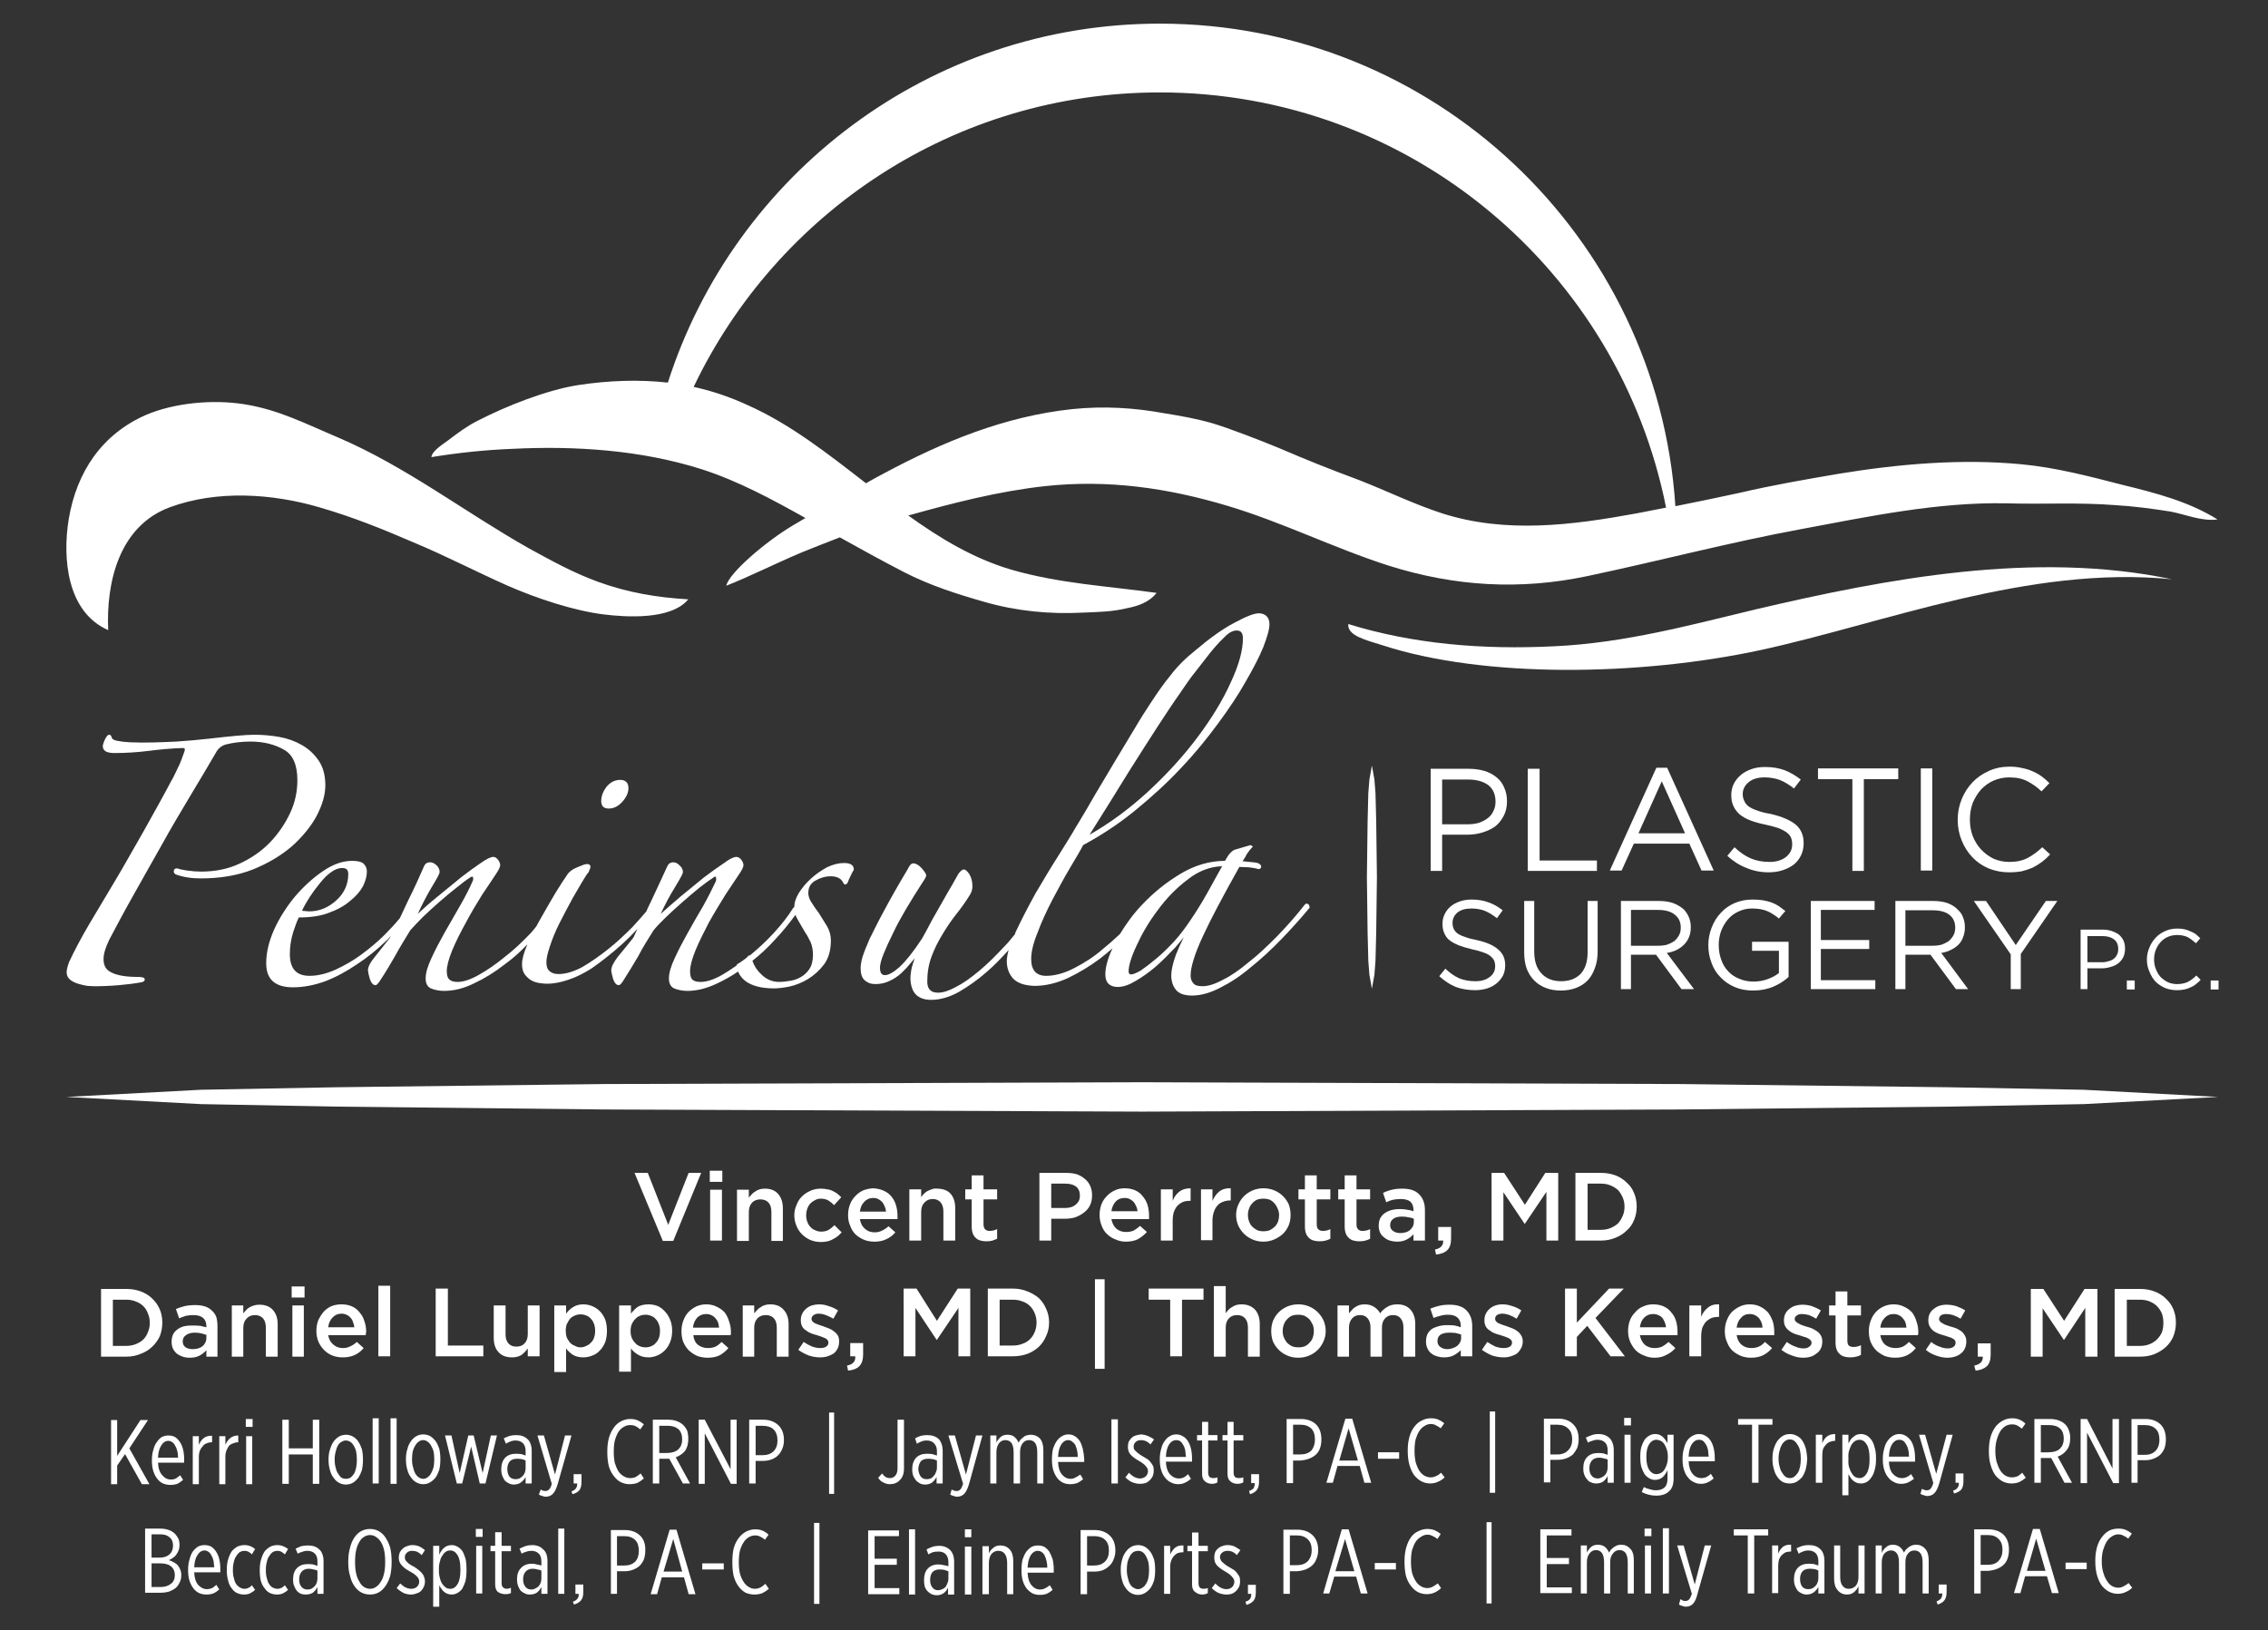 <svg xmlns="http://www.w3.org/2000/svg" viewBox="0 0 633 455" width="633" height="455"><rect x="0" y="0" width="633" height="455" fill="#333333" stroke="none"/><title>PPS_WithCurrentNames_white-pdf</title><defs><clipPath id="cp1"><path d="m0 0h633v455h-633z"></path></clipPath></defs><style> .s0 { fill: #ffffff } </style><g id="Page 1" clip-path="url(#cp1)"><path id="Path 1" class="s0" d="m18.5 306.2l37.5-2 37.6-0.7 75.1-0.9 150.1-0.5 150.2 0.5 75 0.9 37.6 0.7 37.5 2-37.5 2-37.6 0.7-75 0.8-150.2 0.6-150.1-0.6-75.1-0.8-37.6-0.7zm393.2-29.8q-2.9 0-5.4-0.9-2.4-1-4.6-3l1.7-2.1q1.9 1.8 3.9 2.7 2 0.8 4.5 0.8 2.5 0 4-1.2 1.5-1.1 1.5-3 0-0.9-0.3-1.6-0.3-0.6-1-1.2-0.7-0.6-1.9-1-1.3-0.5-3.2-0.9-2.1-0.5-3.7-1.1-1.5-0.6-2.6-1.4-1-0.8-1.5-2-0.5-1.1-0.5-2.6v-0.1q0-1.4 0.6-2.6 0.6-1.3 1.7-2.2 1.1-0.9 2.6-1.4 1.5-0.5 3.2-0.5 2.7 0 4.8 0.8 2 0.7 3.9 2.2l-1.6 2.2q-1.8-1.4-3.5-2.1-1.7-0.6-3.6-0.6-2.5 0-3.9 1.1-1.4 1.2-1.4 2.9 0 0.9 0.3 1.6 0.3 0.7 1 1.3 0.8 0.6 2.1 1 1.2 0.5 3.3 0.9 4.1 0.9 6 2.6 2 1.6 2 4.4v0.1q0 1.5-0.6 2.8-0.7 1.3-1.8 2.2-1.1 0.9-2.6 1.4-1.6 0.5-3.4 0.5zm23.9 0.1q-2.3 0-4.1-0.7-1.9-0.7-3.3-2.1-1.3-1.3-2.1-3.3-0.7-2-0.7-4.6v-14.3h2.8v14.1q0 4 2 6.1 2 2.2 5.5 2.2 3.4 0 5.4-2 2-2.1 2-6.1v-14.3h2.8v14.1q0 2.7-0.8 4.7-0.7 2-2 3.4-1.4 1.4-3.3 2.1-1.9 0.7-4.2 0.7z"></path><path id="Path 2" fill-rule="evenodd" class="s0" d="m452.4 251.5h10.6q2.3 0 4 0.6 1.8 0.7 3 1.8 0.9 1 1.4 2.2 0.5 1.2 0.5 2.7v0.1q0 1.5-0.5 2.7-0.5 1.2-1.4 2.1-0.9 0.9-2.1 1.5-1.3 0.6-2.7 0.8l7.6 10.1h-3.5l-7.1-9.6h-7v9.6h-2.8zm10.4 12.5q1.3 0 2.5-0.3 1.1-0.4 2-1 0.8-0.7 1.3-1.6 0.5-0.9 0.5-2.1v-0.1q0-2.3-1.7-3.6-1.6-1.3-4.6-1.3h-7.6v10zm26.5 12.5q-2.9 0-5.2-1-2.3-1-3.9-2.7-1.7-1.7-2.5-4-0.9-2.3-0.9-4.9v-0.1q0-2.5 0.9-4.8 0.9-2.4 2.5-4.1 1.6-1.8 3.9-2.8 2.3-1 5-1 1.6 0 2.9 0.2 1.2 0.2 2.4 0.6 1.1 0.4 2 1 1 0.7 1.9 1.4l-1.8 2.1q-0.7-0.6-1.5-1.1-0.7-0.5-1.6-0.9-0.9-0.4-2-0.6-1.1-0.2-2.4-0.2-2 0-3.7 0.8-1.8 0.8-3 2.2-1.2 1.4-1.9 3.2-0.7 1.9-0.7 3.9v0.1q0 2.2 0.7 4.1 0.6 1.8 1.9 3.2 1.3 1.4 3.1 2.1 1.8 0.8 4 0.8 2.1 0 4-0.7 1.9-0.7 3.1-1.7v-6.2h-7.5v-2.5h10.2v9.8q-1.7 1.6-4.2 2.7-2.6 1.1-5.7 1.1zm16.1-25h17.8v2.5h-15v8.4h13.5v2.5h-13.5v8.7h15.2v2.5h-18zm23.6 0h10.6q2.2 0 4 0.6 1.8 0.7 2.9 1.9 1 0.9 1.4 2.1 0.5 1.2 0.5 2.7v0.1q0 1.5-0.5 2.7-0.4 1.2-1.3 2.1-0.9 0.9-2.2 1.5-1.2 0.6-2.6 0.8l7.5 10.1h-3.4l-7.1-9.6h-7v9.6h-2.8zm10.3 12.5q1.4 0 2.6-0.3 1.1-0.4 2-1 0.8-0.7 1.3-1.6 0.5-0.9 0.5-2.1v-0.1q0-2.3-1.7-3.6-1.6-1.2-4.6-1.2h-7.6v9.9zm21.9 2.4l-10.3-14.9h3.4l8.3 12.3 8.4-12.3h3.2l-10.2 14.8v9.8h-2.8zm19.5-6.9h6.2q1.4 0 2.5 0.4 1.2 0.4 2 1 0.8 0.7 1.3 1.7 0.4 1 0.4 2.2 0 1.4-0.5 2.4-0.5 1-1.4 1.7-0.9 0.7-2.1 1-1.2 0.4-2.5 0.4h-4v5.8h-1.9zm6 9.1q1 0 1.8-0.3 0.9-0.2 1.5-0.7 0.6-0.5 0.9-1.2 0.3-0.6 0.3-1.5 0-1.8-1.2-2.7-1.2-0.9-3.2-0.9h-4.2v7.3zm6.9 5.1h2.2v2.5h-2.2zm14 2.7q-1.8 0-3.3-0.6-1.6-0.7-2.7-1.8-1.1-1.2-1.7-2.8-0.7-1.5-0.7-3.3v-0.1q0-1.7 0.7-3.3 0.6-1.5 1.7-2.7 1.1-1.2 2.7-1.9 1.5-0.7 3.4-0.7 1.1 0 2 0.2 0.9 0.2 1.7 0.6 0.8 0.3 1.5 0.8 0.6 0.5 1.2 1.1l-1.2 1.4q-1.1-1-2.3-1.7-1.3-0.6-3-0.6-1.3 0-2.5 0.5-1.2 0.5-2.1 1.5-0.8 0.9-1.3 2.1-0.5 1.3-0.5 2.7 0 1.5 0.5 2.7 0.5 1.3 1.3 2.2 0.9 0.9 2.1 1.5 1.2 0.5 2.5 0.5 1.7 0 3-0.6 1.2-0.6 2.4-1.8l1.2 1.2q-0.6 0.7-1.3 1.2-0.7 0.6-1.5 0.9-0.8 0.4-1.7 0.6-1 0.2-2.1 0.2zm9.4-2.7h2.2v2.5h-2.2zm-217.7-59.1h10.6q2.4 0 4.4 0.6 2 0.6 3.4 1.8 1.4 1.1 2.1 2.8 0.8 1.7 0.8 3.8v0.1q0 2.3-0.9 4-0.9 1.8-2.4 3-1.6 1.1-3.6 1.7-2 0.6-4.3 0.6h-6.9v10.1h-3.2zm10.2 15.5q1.8 0 3.2-0.4 1.5-0.5 2.5-1.3 1.1-0.8 1.6-2 0.6-1.1 0.6-2.6 0-3.1-2.1-4.7-2.1-1.5-5.6-1.5h-7.2v12.5zm16.9-15.5h3.3v25.6h16v2.9h-19.3z"></path><path id="Path 3" fill-rule="evenodd" class="s0" d="m462.3 214.3h3l13 28.7h-3.4l-3.4-7.5h-15.5l-3.4 7.5h-3.3zm8 18.3l-6.5-14.5-6.5 14.5zm23.4 10.9q-3.4 0-6.2-1.2-2.9-1.1-5.4-3.4l2-2.4q2.2 2.1 4.5 3.1 2.3 1 5.3 1 2.8 0 4.6-1.4 1.7-1.4 1.7-3.5v-0.1q0-0.9-0.3-1.7-0.3-0.8-1.2-1.5-0.8-0.6-2.2-1.2-1.5-0.5-3.7-1-2.5-0.5-4.3-1.2-1.8-0.7-3-1.7-1.1-1-1.7-2.3-0.6-1.3-0.6-3v-0.1q0-1.7 0.7-3.1 0.7-1.4 2-2.5 1.2-1 2.9-1.6 1.7-0.6 3.8-0.6 3.1 0 5.5 0.9 2.3 0.9 4.5 2.6l-1.9 2.5q-2-1.6-4-2.4-2-0.7-4.2-0.7-2.8 0-4.4 1.3-1.7 1.4-1.7 3.3v0.1q0 1 0.4 1.8 0.3 0.8 1.1 1.5 0.9 0.7 2.4 1.2 1.5 0.6 3.9 1 4.7 1.1 7 3 2.2 1.9 2.2 5.1v0.1q0 1.8-0.7 3.3-0.7 1.5-2 2.6-1.3 1-3.1 1.6-1.8 0.6-3.9 0.6zm23.3-26h-9.6v-3h22.4v3h-9.6v25.6h-3.2zm19.1-3h3.2v28.5h-3.2zm24.6 29q-3 0-5.7-1.1-2.6-1.1-4.5-3.1-1.9-2-3-4.7-1.1-2.7-1.1-5.7v-0.1q0-3 1.1-5.7 1.1-2.7 3-4.7 1.9-2 4.6-3.2 2.6-1.2 5.8-1.2 1.9 0 3.5 0.4 1.6 0.3 2.9 0.9 1.4 0.6 2.5 1.4 1.1 0.8 2.2 1.9l-2.2 2.3q-1.8-1.7-3.9-2.8-2.1-1.1-5.1-1.1-2.3 0-4.4 0.9-2 0.9-3.5 2.5-1.4 1.6-2.3 3.7-0.8 2.2-0.8 4.6v0.1q0 2.5 0.8 4.6 0.9 2.2 2.3 3.7 1.5 1.6 3.5 2.6 2.1 0.9 4.4 0.9 3 0 5.1-1.1 2.1-1.1 4.1-3l2.2 2q-1.1 1.2-2.3 2.1-1.2 0.9-2.6 1.6-1.4 0.6-3 1-1.6 0.3-3.6 0.3zm-177.8 32.5l-0.7-3.9-0.3-3.9-0.2-7.8-0.2-15.6 0.2-15.6 0.2-7.8 0.3-3.8 0.7-3.9 0.7 3.9 0.3 3.8 0.2 7.8 0.2 15.6-0.2 15.6-0.2 7.8-0.3 3.9zm223.3-114.3c-40-4-80.7 12.4-115 19.8-33.5 7.2-76.9 7.9-105.4-1.4-4.4-1.4-9.8-2.6-9.5-5.9 18.2 5.6 37.5 7.2 57.5 6.2 19.8-0.9 38.6-6.1 56.2-10.3 36.3-8.5 77.8-16.5 116.2-8.4z"></path><path id="Path 4" fill-rule="evenodd" class="s0" d="m618.9 145c-4.3 0.6-8.9-1.4-13.1-2.2-5.1-0.8-10.3-1.5-15.5-1.8-10.1-0.8-20.2-0.2-30.3-0.5-19.1-0.4-38.6 3.7-57.3 7.2-20 3.7-39.7 8.9-59.6 13.1-18.9 4-37.1 2.9-55.5-2.9-15.3-4.9-29.6-12.1-45-16.7-16.7-5-33.4-7.4-50.9-5.5-12.9 1.4-25.7 4.7-38.2 8.2 8.9 6.4 18.2 12 28.7 15.1 13.4 3.9 27 4.6 40.6 6.5-2.2 2.8-5.5 3.7-7.9 4.2-4.6 1.1-7.9 1.1-12.5 1.3-9.4 0.5-18.7-0.4-27.7-3-7.7-2.2-15.2-4.6-22.4-8.3-6-3.1-12-6.4-17.9-9.7q-5.2 2-10.4 4.1c-7.2 3-15.1 7-21.3 9.4 0.8-3.6 11.1-12.4 18.7-16.9q1.7-1 3.4-2c-9.3-5.2-18.7-10.3-28.9-13.6-17-5.4-35.5-6.6-53.1-5.7-7.5 0.3-15 1.1-22.4 2.3 0.2-1.8 3.4-3.7 4.7-4.7 2.6-2 5.3-4 8.3-5.5 8-4.1 19.1-8.5 27.9-9.9 8.6-1.3 16.9-1.6 25.1-0.7 18.6-58.1 73.1-100.2 137.3-100.2 76.5 0 139 59.5 143.9 134.7 5.9-1.2 11.9-2.4 17.8-3.7 9.4-2.2 18.7-3.8 28.1-5.4 16.6-2.7 33.9-4.2 50.7-2.6 9.6 0.9 19.1 3.4 28.4 5.8 9 2.2 18.3 4.6 26.3 9.6zm-162.1-1.7q4.1-0.8 8.2-1.6c-13.1-66-71.3-115.9-141.3-115.9-57.4 0-106.9 33.6-130.1 82.2 5.1 1.1 10.1 2.8 15.1 5.1 11.9 5.3 22.4 13.6 33 21.8q2.4-1.4 4.9-2.7c16.6-8.9 33.8-16 52.7-18 8.8-0.9 17.2-0.4 25.9 1.2 4.4 0.7 8.8 1.5 13 2.7 4.8 1.4 14 5 18.6 6.9 8.9 3.8 13.4 5.6 22.5 9 7.7 3 15.2 6.7 23.2 9.3 17.8 5.7 36.3 3.3 54.3 0zm-289.9 19.1c8.2 3 16.5 4.4 25.2 4.9-4.8 5.8-17.3 5-23.7 4.2-8.1-1-18.5-4.4-26.7-8-8.8-3.9-17.4-8.4-26.3-12.1-8.8-3.8-17-7.1-26.3-9.8-13-3.8-28.4-4.9-41.7 0-14.3 5.3-17.8 21.2-17.2 34.3-11.6-5.1-12.8-20.2-11-31.1 2.2-13 9.2-23.6 21.6-29 8-3.4 18.6-4.3 27.1-3 9.8 1.5 17.4 5.5 26.4 9.3 18.8 8 35.5 20.9 53.2 30.9 6.4 3.5 12.5 6.9 19.4 9.4zm-85.4 73.8c-3 2.6-6.7 4.8-10.9 6.5-4.3 1.7-9.2 2.5-14.6 2.5q-3.9 0-6.9-1.1c-0.4-0.2-0.6-0.5-0.6-0.8 0-0.6 0.3-0.9 0.9-0.9h0.1q0.7 0.3 2.7 0.6 2.1 0.3 3.9 0.3c3.9 0 7.5-0.7 10.7-2.2 3.3-1.5 6.2-3.5 8.6-6 2.3-2.4 4.2-5.2 5.6-8.2 1.4-3 2-6.1 2-9.1 0-4.2-1.2-7.1-3.7-8.5-2.6-1.5-5.7-2.3-9.4-2.3-2.5 0-4.8 0.3-6.8 0.8q-1.9 0.5-2.9 2.4-2.9 5-7 11.8c-2.7 4.5-5.5 9.2-8.2 14.1-2.8 5-5.5 9.7-8 14.2-2.6 4.6-4.7 8.6-6.5 12q-1.6 3.3-1.6 5.4c0 1.9 0.7 3.1 2.3 3.8 1.6 0.8 4 1.2 7.3 1.2 0.9 0 1.9 0.1 1.9 0.7 0 0.3-0.2 0.7-1 0.8q-2.7 0.5-6.2 0.8c-2.3 0.2-4.6 0.3-6.9 0.3q-0.6 0-1.9-0.1-1.3-0.2-2.6-0.6-1.3-0.4-2.2-1.1-1-0.8-1-2.1 0-1 0.7-2.9c1.5-3.2 3.4-6.8 5.7-10.7 2.3-3.9 4.6-7.7 6.8-11.4 2.6-4.3 5.3-9.2 8.3-14.4 2.9-5.2 5.6-10 7.8-14.2q0.3-0.4 0.9-1.7 0.6-1.3 1.3-2.7 0.6-1.4 1-2.6c0.4-1 0.5-1.4 0.5-1.6 0-0.1 0-0.4-0.6-0.4-3.2 0.1-6.4 0.4-9.5 0.8-3.1 0.4-6.4 0.6-9.6 0.6q-3.2 0-3.2-1.9c0-0.2 0-0.5 0.5-1.7 0.5-1 0.8-1.5 1.3-1.5q0.5 0 0.7 0.8c0.1 0.5 0.9 0.8 1.6 0.9q1.4 0.3 3.4 0.4c4.3 0.2 8.7 0 13.1-0.2 3.2-0.2 6.2-0.5 9-0.8 2.7-0.3 5.2-0.6 7.5-0.8 2.3-0.2 4-0.3 5.2-0.3 2.3 0 4.6 0.2 6.9 0.6 2.3 0.4 4.5 1.2 6.4 2.3q2.8 1.6 4.7 4.4c1.2 1.8 1.8 4.1 1.8 6.8 0 2.6-0.8 5.4-2.4 8.5-1.6 3-4 5.9-6.9 8.5zm86.3-12.6q0-2 1.5-4 1.6-1.9 3.8-1.9c1.5 0 2.3 0.8 2.3 2.3q0 1.9-1.7 3.8-1.7 1.9-3.8 1.9c-1.4 0-2.1-0.7-2.1-2.1z"></path><path id="Path 5" fill-rule="evenodd" class="s0" d="m238.3 242.7v0.1q-0.5 0.8-0.9 1.7-0.5 1-0.8 1.8c-0.1 0.3-0.4 0.6-0.7 0.6q-0.3 0-0.5-0.4c-0.6-1.3-1.8-1.9-3.6-1.9q-2.1 0-4.2 1.2c-1.4 0.8-2 1.9-2 3.5q0 1.1 0.7 2.3c0.5 0.8 1.2 1.9 2.2 3.2q1.2 1.9 2.3 3.7 1.1 1.9 1.1 4 0 4.1-1.9 6.7-1.9 2.5-4.5 4.1-2.5 1.5-5.2 2.1-2.6 0.5-4.2 0.5c-5.4 0-8.8-1.6-10.1-4.7-1.9 1.3-3.9 2.4-5.8 3.3-2.9 1.4-5.7 2.1-8.3 2.1q-1.9 0-3.5-0.6-1.7-0.6-1.7-2.9 0-2.2 1.6-5.6c1-2.2 2.2-4.5 3.6-7 1.4-2.5 2.8-5 4.3-7.5 1.4-2.5 2.6-4.9 3.6-7q0.2-0.7 0-1.1c0-0.2-0.1-0.2-0.1-0.2-0.1 0-0.3 0-0.5 0.2q-1.7 1.1-4 2.9-2.2 1.8-4.6 3.9-2.4 2.1-4.6 4.2-2.3 2.2-3.6 3.8c-1.6 2.6-3.1 4.9-4.2 7.1-1.2 2.1-2.7 4.5-4.4 7.2-0.5 0.7-0.8 1-1.1 1q-1 0-1.6-1.8-0.5-1.8-0.5-2.3c0-1 0.6-2.2 1.9-3.9q2-2.4 4.3-5.3 0.5-1.1 1.1-2.4-2 2.2-4.1 4.1c-3.2 2.9-6.2 5.2-8.8 7-2.1 1.3-4.2 2.4-6.4 3.1q-3.2 1.1-5.9 1.1-0.9 0-2.2-0.2-1.3-0.2-2.3-0.8-1-0.6-1.8-1.7-0.7-1-0.7-2.8 0-2 1.5-5.5-3.1 3.3-6.6 5.8c-2.7 2.1-5.5 3.8-8.3 5.1-2.8 1.4-5.6 2.1-8.3 2.1q-1.9 0-3.5-0.6-1.7-0.6-1.7-2.9 0-2.2 1.6-5.6c1-2.2 2.2-4.5 3.6-7 1.4-2.5 2.9-5 4.3-7.5 1.5-2.6 2.7-4.9 3.6-7q0.3-0.7 0.1-1.1c-0.1-0.2-0.1-0.2-0.2-0.2-0.1 0-0.2 0-0.5 0.2q-1.6 1-3.9 2.9-2.3 1.8-4.7 3.9-2.4 2.1-4.6 4.2-2.2 2.2-3.6 3.8c-1.6 2.6-3 4.9-4.2 7.1-1.2 2.1-2.6 4.5-4.4 7.2-0.5 0.7-0.8 1-1.1 1q-1 0-1.6-1.8-0.5-1.8-0.5-2.3c0-1 0.6-2.2 2-3.9q1.9-2.4 4.2-5.3 0.1-0.2 0.2-0.4-0.8 0.9-1.6 1.6c-2.4 2.3-5 4.4-7.9 6.3-2.8 1.9-5.7 3.5-8.8 4.7-3 1.1-6.1 1.7-9 1.7-5 0-7.5-2.2-7.5-6.7 0-2.9 0.7-6 2.2-9.4 1.5-3.3 3.5-6.4 5.8-9.2 2.4-2.8 5-5.2 7.8-7.1 2.9-2 5.6-2.9 8.2-2.9q2.3 0 3.2 0.8 0.9 0.9 0.9 2.2 0 1.9-1.1 4.1-1.2 2.2-3.6 4.1-2.3 2-5.9 3.3c-2.3 0.9-5.1 1.3-8.4 1.3q-0.7 1.4-1.6 4.2-0.9 3-0.9 6c0 4.1 1.8 6.1 5.5 6.1 2.3 0 4.7-0.6 7.2-1.7 2.4-1.1 4.9-2.5 7.2-4.2 2.3-1.7 4.5-3.5 6.5-5.5q2.4-2.4 4.3-4.7 1.1-2.3 2.3-4.9c1.8-3.6 3.3-6.9 4.5-9.7q0.5-1 1.6-1 1 0 1.9 0.9 0.8 0.8 0.8 1.8c0 0.4-0.3 1.1-2.3 4.4q-1.9 3.2-3.8 7.3c1.6-1.5 3.4-3.1 5.5-4.8 2.3-1.9 4.5-3.7 6.6-5.4q3.1-2.4 5.5-4c1.7-1.2 2.8-1.7 3.5-1.7q0.7 0 1.3 0.8 0.6 0.8 0.6 1.5 0 0.6-0.8 1.9c-1.1 1.7-2.5 3.8-4.2 6.3-1.6 2.6-3.2 5.2-4.6 7.9-1.5 2.7-2.8 5.3-3.8 7.7q-1.5 3.7-1.5 5.8 0 1.7 0.7 2.3 0.7 0.7 2.3 0.7 2.5 0 6-2c2.3-1.3 4.8-3 7.2-5 2.5-1.9 4.9-4.2 7.2-6.6q0.8-0.9 1.5-1.8l0.2-0.3q0.5-1 1.1-2c1.4-2.5 2.8-4.9 4.1-7.1q2.1-3.4 3.3-5.1 0.8-1.3 2.8-2.1c1.4-0.6 2.2-0.9 2.7-0.9 0.8 0 1 0.4 1 0.7q0 0.4-0.3 1-0.2 0.7-0.6 1c-1.3 2-2.6 4.3-4 6.7-1.4 2.5-2.6 4.9-3.8 7.2-1.1 2.2-2 4.4-2.6 6.3q-1 2.9-1 4.5 0 1.8 0.9 2.5 0.9 0.8 2.5 0.8c2 0 4.3-0.7 6.7-2 2.4-1.4 4.8-3.1 7.2-5 2.4-1.9 4.6-4 6.7-6.1q2.3-2.5 3.9-4.4l0.3-0.7q0.5-1.1 1.1-2.3c1.7-3.6 3.2-6.9 4.5-9.7q0.5-1 1.6-1 1 0 1.8 0.9 0.9 0.8 0.9 1.8c0 0.4-0.3 1.1-2.3 4.4q-2 3.2-3.9 7.3c1.7-1.5 3.5-3.1 5.5-4.8 2.3-1.9 4.5-3.7 6.6-5.4q3.2-2.4 5.6-4c1.6-1.2 2.7-1.7 3.4-1.7q0.8 0 1.4 0.8 0.6 0.8 0.6 1.5 0 0.6-0.8 1.9-1.7 2.5-4.2 6.3c-1.6 2.6-3.2 5.2-4.7 7.9-1.4 2.7-2.7 5.3-3.7 7.7q-1.5 3.7-1.5 5.8 0 1.7 0.6 2.3 0.7 0.7 2.3 0.7 2.6 0 6.1-2c1.2-0.7 2.6-1.6 4-2.6q0 0 0-0.1v-0.1l0.1-0.1q0.7-0.4 1.8-1.2 0.9-0.6 1.4-1.2v-0.1h0.2q0.1 0 0.2 0c2.3-1.9 4.6-4 6.6-6.2 2.3-2.5 4.1-4.8 5.5-7.1q0.2-0.1 0.3-0.2 0-1.9 1.3-4 1.4-2.2 3.4-4 2-1.8 4.4-3.1 2.5-1.2 4.8-1.2c2.3 0 2.7 1 2.7 1.8zm-15.6 14.1q-0.4-0.7-0.7-1.4c-1.7 2.3-3.6 4.7-5.8 7-1.8 2-3.8 3.9-6.2 5.8q0.8 2.3 2.6 3.9 2.1 2 4.9 2 1.2 0 2.9-0.3 1.6-0.2 3-1 1.5-0.8 2.5-2.3 1-1.5 1-4 0-2-0.7-3.6-0.8-1.7-1.7-3zm-133.3-10.4q-1.5 1.8-2.9 3.9-1.3 2-2.2 3.9 0.2 0.1 0.8 0.1 0.7 0.1 1.2 0.1c2.9 0 5.4-1.1 7.6-3.1 2.2-2 3.3-4.5 3.3-7.3 0-1.2-0.5-1.7-1.7-1.7q-1.5 0-3 1.1-1.6 1.1-3.1 3zm276.1 6.9v0.1c-2.4 2.9-5 5.8-7.8 8.7-2.8 2.9-5.7 5.6-8.6 7.9-2.8 2.4-5.7 4.3-8.5 5.7-2.9 1.5-5.5 2.2-7.9 2.2q-3.2 0-4.5-1.6-1.3-1.6-1.3-4 0-2.2 1.3-5.8 0.9-2.3 2.2-4.9-1.1 1.4-2.4 2.9c-1.8 1.9-3.6 3.7-5.4 5.3-1.9 1.6-3.7 2.9-5.6 4q-2.8 1.7-5 1.7c-2.3 0-3.5-1.2-3.5-3.5q0-3 2-7.3-1.8 1.6-3.5 2.9c-2.8 2.1-5.8 3.9-8.9 5.4-3.1 1.4-6.2 2.2-9.3 2.2q-4.1-0.1-6-2-1.8-2-1.8-4.9 0-1.2 0.5-3.1c-2 2.2-4 4.3-6.1 6.1-2.5 2.2-5.2 4.1-7.8 5.6-2.7 1.5-5.3 2.2-7.7 2.2q-2.7 0-4.2-1.4-1.5-1.5-1.6-4.5 0-1.4 0.4-3.2 0.3-1.1 0.8-2.5-0.5 0.6-1.1 1.3-1.2 1.5-2.6 2.8-1.5 1.4-3.3 2.2-1.8 0.9-4 0.9-1.8 0-3-1.1-1.1-1-1.1-3.3 0-1.3 0.5-3.1 0.6-1.9 2-5.1c1-2 2.3-4.7 4-7.8 1.7-3.2 3.9-7.1 6.6-11.6 0.5-1.1 1-1.7 1.6-1.7q1.1 0 2.4 1.4c1 1.2 1.2 1.7 1.2 1.9 0 0.3-0.1 0.7-1 2-1.6 2.5-3.2 5-4.6 7.4-1.4 2.4-2.7 4.7-3.7 6.9q-1.6 3.2-2.6 5.7-1 2.5-1 3.8c0 1.9 0.8 2.1 1.4 2.1q1.5 0 4.1-2.3c1.7-1.6 3.9-4.3 6.3-8 0.9-1.6 1.8-3.3 2.8-5.2q1.5-2.7 2.9-5.1 1.4-2.5 2.6-4.5 1.2-2.1 1.8-3.2c0.6-0.8 1.1-1.2 1.5-1.2q0.7 0 1.6 1.4 0.8 1.4 0.8 3.3 0 1.3-0.7 2.4-1.8 2.9-3.9 5.5-2.1 2.7-3.8 5.6-1.8 2.9-3 6.1-1.2 3.2-1.2 7c0 2.1 1 3.1 3 3.1q2.1 0 5-1.6c2-1 4.1-2.5 6.5-4.5 2.3-1.9 4.7-4.3 7.2-7 0.9-0.9 1.7-1.9 2.5-2.9l0.2-0.2 0.1-0.2q0-0.2 0.1-0.4c1.6-3.4 3.5-7.1 5.6-10.9 2.2-3.7 4.3-7.3 6.5-10.7 2.1-3.4 3.7-5.9 4.7-7.7l0.8-1.3q2.3-3.8 4.7-8c2-3.4 3.8-6.4 5.6-9.4l5.3-8.8c1.7-2.9 3.3-5.4 4.7-7.5 1.7-2.6 3.5-5.2 5.4-7.5 1.8-2.4 4.2-4.8 7.1-7.1 3.9-3.3 7.5-5.9 10.8-7.6 3.3-1.8 5.5-2.6 6.7-2.6q1.3 0 2.1 0.7 0.9 0.8 0.9 2.3c0 1.5-0.6 3.5-1.7 6.4-1.1 2.7-2.8 6-4.9 9.6-2 3.6-4.6 7.5-7.7 11.7-3 4.1-6.4 8.3-10.3 12.4-3.8 4.1-8.1 8-12.6 11.7-4.6 3.8-9.6 7.1-14.8 9.9-0.8 1.6-2.1 3.7-3.8 6.6-1.6 2.7-3.2 5.7-4.8 8.7-1.6 3.1-3 6.1-4.1 9.1-1.2 2.9-1.8 5.4-1.8 7.4 0 3.1 1.4 4.7 4.2 4.7 2.5 0 5.2-0.8 7.9-2.2 2.7-1.4 5.4-3.1 7.8-5.2 1.5-1.2 3.1-2.6 4.9-4.3 1.7-2.8 3.7-5.6 6.2-8.2 3.1-3.3 6.7-6.2 10.7-8.6 4-2.4 8.2-3.6 12.4-3.6q0.8-1.5 1.4-2.1 0.6-0.7 1.3-1l4.4-1.3 0.7 0.4-0.2 0.2q-0.8 0.8-1.5 1.9-0.5 1-1.2 2 0.7 0.1 1.9 0.2 1.5 0.1 2.3 0.3 1 0.4 1 1c0 0.4-0.3 0.7-0.7 0.7h-0.1q-0.9-0.3-2.7-0.5-1.7-0.1-2.6-0.1c-4.6 8.2-8.1 14.8-10.3 19.6-2.2 4.8-3.3 8.4-3.3 10.7q0 1.3 0.7 2.1 0.6 0.9 2.6 0.9 2.4 0 5.7-1.8c2.3-1.1 4.7-2.8 7.2-4.9 2.6-2 5.2-4.5 7.9-7.2 2.7-2.8 5.3-5.7 7.7-8.8 0.3-0.4 0.7-0.5 1-0.2 0.2 0.1 0.4 0.4 0.4 0.9zm-34-7.8c-3.2 2.4-6 5.3-8.4 8.6-2.5 3.3-4.4 6.6-5.9 9.9-1.5 3.2-2.2 5.6-2.2 7.1 0 0.9 0.5 0.9 0.7 0.9q0.8 0 2.7-1.1 1.9-1.3 4.3-3.3c1.7-1.4 3.3-3 5-4.8 1.7-1.9 3.2-3.9 4.6-6 1.7-2.5 3.3-5.1 4.8-7.8 1.4-2.6 2.8-5 4-7.2-3.3 0.1-6.6 1.3-9.6 3.7zm-11-24.6c5.3-4.9 10-10.1 13.8-15.2 3.9-5.2 7-10.3 9.2-15.2 2.3-4.9 3.4-9 3.4-12.3 0-2-1-2.2-1.8-2.2q-0.7 0-1.5 0.4-0.9 0.4-2.3 1.9-1.5 1.4-3.6 4-2 2.6-5.3 6.8c-0.8 1.1-1.9 2.7-3.4 4.9-1.5 2.1-3.4 5-5.7 8.5-2.3 3.5-5 7.8-8.3 13q-4.6 7.5-10.9 17.5c5.8-3.3 11.3-7.4 16.4-12.1zm-143.4 106.5h3.7l5.7 14.5 5.7-14.5h3.5l-7.8 19h-2.9zm21.1 4.7h3.3v14.2h-3.3zm-0.1-5.3h3.5v3.1h-3.5zm7.6 5.3h3.3v2.2q0.4-0.5 0.8-0.9 0.4-0.5 1-0.8 0.5-0.4 1.2-0.6 0.6-0.2 1.5-0.2 2.4 0 3.7 1.5 1.3 1.5 1.3 4v9.1h-3.2v-8.1q0-1.7-0.8-2.6-0.8-0.9-2.3-0.9-1.4 0-2.3 0.9-0.9 1-0.9 2.6v8.1h-3.3zm23.4 14.6q-1.6 0-3-0.6-1.3-0.6-2.3-1.6-1-1-1.5-2.3-0.6-1.4-0.6-2.9v-0.1q0-1.5 0.6-2.8 0.5-1.4 1.5-2.4 1-1 2.4-1.6 1.3-0.6 2.9-0.6 1 0 1.8 0.2 0.9 0.1 1.6 0.5 0.6 0.3 1.2 0.7 0.6 0.5 1.1 1l-2 2.2q-0.8-0.8-1.6-1.3-0.9-0.5-2.1-0.5-0.9 0-1.6 0.4-0.8 0.4-1.4 1-0.5 0.6-0.8 1.4-0.3 0.9-0.3 1.8 0 1 0.3 1.8 0.3 0.9 0.9 1.5 0.5 0.6 1.3 0.9 0.8 0.4 1.7 0.4 1.2 0 2.1-0.5 0.8-0.5 1.6-1.3l2 2q-1 1.2-2.4 1.9-1.3 0.8-3.4 0.8z"></path><path id="Path 6" fill-rule="evenodd" class="s0" d="m244.1 346.6q-1.6 0-2.9-0.5-1.4-0.6-2.4-1.5-1-1-1.5-2.4-0.6-1.3-0.6-3 0-1.6 0.5-2.9 0.5-1.4 1.5-2.4 0.9-1 2.2-1.6 1.2-0.5 2.8-0.6 1.7 0.1 3 0.7 1.3 0.6 2.1 1.6 0.9 1.1 1.3 2.5 0.4 1.4 0.4 2.9 0 0.2 0 0.5 0 0.2 0 0.4h-10.5q0.3 1.8 1.4 2.7 1.1 1 2.7 1 1.2 0 2.1-0.5 0.9-0.4 1.8-1.2l1.9 1.7q-1 1.2-2.5 1.9-1.4 0.7-3.3 0.7zm3.2-8.4q-0.1-0.8-0.4-1.5-0.3-0.7-0.7-1.2-0.5-0.5-1.1-0.8-0.6-0.3-1.4-0.3-1.5 0-2.5 1.1-1 1-1.2 2.7zm6.5-6.2h3.3v2.2q0.3-0.5 0.7-0.9 0.5-0.5 1-0.8 0.6-0.3 1.2-0.5 0.7-0.3 1.5-0.2 2.5 0 3.8 1.4 1.3 1.5 1.3 4v9.1h-3.3v-8.1q0-1.7-0.8-2.6-0.8-0.9-2.2-0.9-1.4 0-2.3 1-0.9 0.9-0.9 2.6v8h-3.3zm21.5 14.5q-0.9 0-1.6-0.2-0.8-0.2-1.3-0.7-0.6-0.5-0.9-1.3-0.3-0.8-0.3-2v-7.5h-1.8v-2.8h1.8v-3.9h3.3v3.9h3.8v2.8h-3.8v7q0 0.9 0.5 1.4 0.4 0.4 1.2 0.4 1.1 0 2.1-0.5v2.7q-0.7 0.3-1.3 0.5-0.7 0.2-1.7 0.2zm14.8-19.1h7.5q1.6 0 3 0.4 1.3 0.5 2.2 1.3 1 0.8 1.5 2 0.5 1.1 0.5 2.6 0 1.6-0.6 2.8-0.6 1.2-1.7 2-1 0.8-2.4 1.3-1.3 0.4-2.9 0.4h-3.8v6.1h-3.3zm7.2 9.8q1.9 0 3-1 1.1-0.9 1.1-2.4v-0.1q0-1.6-1.1-2.5-1.1-0.8-3-0.8h-3.9v6.8zm16.9 9.4q-1.5 0-2.8-0.6-1.4-0.5-2.4-1.5-1-0.9-1.5-2.3-0.6-1.4-0.6-3v-0.1q0-1.5 0.5-2.9 0.5-1.3 1.5-2.3 0.9-1 2.2-1.6 1.2-0.6 2.8-0.6 1.7 0 3 0.6 1.3 0.6 2.1 1.7 0.9 1.1 1.3 2.4 0.4 1.4 0.4 3 0 0.2 0 0.4 0 0.2 0 0.5h-10.5q0.3 1.7 1.4 2.7 1.1 0.9 2.7 0.9 1.2 0 2.1-0.4 0.9-0.5 1.8-1.3l1.9 1.7q-1.1 1.2-2.5 2-1.4 0.7-3.4 0.7zm3.3-8.5q-0.1-0.8-0.4-1.4-0.3-0.7-0.7-1.2-0.5-0.5-1.1-0.8-0.6-0.3-1.4-0.3-1.6 0-2.5 1-1 1.1-1.2 2.7zm6.5-6.1h3.3v3.2q0.6-1.6 1.9-2.6 1.2-0.9 3.1-0.9v3.5h-0.2q-1.1 0-1.9 0.3-0.9 0.4-1.6 1.1-0.6 0.7-1 1.8-0.3 1-0.3 2.4v5.5h-3.3zm11.2 0h3.2v3.2q0.7-1.6 1.9-2.6 1.3-1 3.2-0.9v3.4h-0.2q-1.1 0-2 0.4-0.9 0.3-1.5 1-0.7 0.8-1 1.8-0.4 1.1-0.4 2.5v5.4h-3.2zm17.4 14.6q-1.6 0-3-0.6-1.4-0.6-2.4-1.6-1-1-1.6-2.3-0.6-1.4-0.6-2.9 0-1.6 0.6-2.9 0.6-1.4 1.6-2.4 1-1 2.4-1.6 1.4-0.6 3-0.6 1.7 0 3.1 0.6 1.4 0.6 2.4 1.6 1 1 1.6 2.3 0.5 1.4 0.5 2.9v0.1q0 1.5-0.5 2.8-0.6 1.4-1.6 2.4-1.1 1-2.5 1.6-1.4 0.6-3 0.6zm0-2.9q1 0 1.8-0.3 0.8-0.4 1.4-1 0.6-0.6 0.9-1.4 0.3-0.9 0.3-1.8 0-1-0.4-1.8-0.3-0.8-0.9-1.5-0.5-0.6-1.3-1-0.8-0.3-1.8-0.3-1 0-1.8 0.3-0.8 0.4-1.3 1-0.6 0.6-0.9 1.5-0.3 0.8-0.3 1.7v0.1q0 0.9 0.3 1.7 0.3 0.9 0.9 1.5 0.6 0.6 1.4 1 0.8 0.3 1.7 0.3zm15.7 2.8q-0.9 0-1.6-0.2-0.8-0.2-1.3-0.7-0.6-0.5-0.9-1.3-0.3-0.8-0.3-2v-7.5h-1.8v-2.8h1.8v-3.9h3.3v3.9h3.8v2.8h-3.8v7q0 1 0.5 1.4 0.4 0.4 1.3 0.4 1 0 2-0.5v2.7q-0.6 0.3-1.3 0.5-0.7 0.2-1.7 0.2zm11.1 0q-0.9 0-1.6-0.2-0.8-0.2-1.3-0.7-0.6-0.5-0.9-1.3-0.3-0.8-0.3-2v-7.5h-1.8v-2.8h1.8v-3.9h3.3v3.9h3.8v2.8h-3.8v7q0 1 0.5 1.4 0.4 0.4 1.2 0.4 1.1 0 2.1-0.5v2.7q-0.6 0.3-1.3 0.5-0.7 0.2-1.7 0.2zm10.5 0.1q-1 0-2-0.3-0.9-0.3-1.6-0.9-0.7-0.5-1.1-1.3-0.4-0.9-0.4-1.9v-0.1q0-1.1 0.4-2 0.5-0.9 1.2-1.4 0.8-0.6 1.9-0.9 1.1-0.3 2.4-0.3 1.2 0 2.1 0.2 0.9 0.1 1.7 0.4v-0.3q0-1.6-0.9-2.4-0.9-0.7-2.6-0.7-1.2 0-2.2 0.2-0.9 0.2-1.9 0.7l-0.9-2.6q1.2-0.6 2.5-0.9 1.2-0.3 2.9-0.3 3.2 0 4.7 1.6 0.8 0.8 1.2 1.9 0.4 1.1 0.4 2.5v8.5h-3.2v-1.8q-0.7 0.9-1.9 1.5-1.1 0.6-2.7 0.6zm0.9-2.4q0.8 0 1.5-0.2 0.7-0.2 1.2-0.6 0.5-0.5 0.8-1 0.3-0.6 0.3-1.3v-0.9q-0.6-0.3-1.5-0.4-0.8-0.2-1.8-0.2-1.6 0-2.4 0.6-0.9 0.6-0.9 1.8 0 1.1 0.8 1.6 0.8 0.6 2 0.6zm9.7 4.6q2.4-0.5 2.3-2.5h-1.4v-3.8h3.6v3.2q0 2.3-1.1 3.3-1 1-3.1 1.2zm15.8-21.4h3.5l5.8 8.9 5.7-8.9h3.6v18.9h-3.3v-13.6l-6 8.9h-0.1l-5.9-8.8v13.5h-3.3zm23.4 0h7.1q2.2 0 4.1 0.7 1.8 0.7 3.1 2 1.4 1.2 2.1 3 0.7 1.7 0.7 3.7 0 2-0.7 3.7-0.7 1.8-2.1 3-1.3 1.3-3.1 2-1.9 0.8-4.1 0.8h-7.1zm3.4 3v12.9h3.7q1.5 0 2.7-0.5 1.2-0.5 2.1-1.3 0.8-0.9 1.3-2.1 0.5-1.1 0.5-2.5v-0.1q0-1.4-0.5-2.5-0.5-1.2-1.3-2.1-0.9-0.8-2.1-1.3-1.2-0.5-2.7-0.5zm-414.9 29.4h7q2.3 0 4.1 0.7 1.9 0.7 3.2 2 1.3 1.2 2.1 3 0.7 1.7 0.7 3.7 0 2-0.7 3.8-0.8 1.7-2.1 2.9-1.3 1.3-3.2 2-1.8 0.8-4.1 0.8h-7zm3.3 3v12.9h3.7q1.5 0 2.7-0.5 1.3-0.5 2.1-1.3 0.9-0.9 1.3-2.1 0.5-1.1 0.5-2.5v-0.1q0-1.4-0.5-2.5-0.4-1.2-1.3-2.1-0.8-0.8-2.1-1.3-1.2-0.5-2.7-0.5z"></path><path id="Path 7" fill-rule="evenodd" class="s0" d="m52.9 379q-1 0-1.9-0.3-0.9-0.3-1.6-0.8-0.7-0.6-1.1-1.4-0.4-0.8-0.4-1.9v-0.1q0-1.1 0.4-2 0.4-0.8 1.2-1.4 0.8-0.6 1.9-0.9 1-0.2 2.3-0.2 1.3 0 2.2 0.1 0.8 0.2 1.7 0.4v-0.3q0-1.5-0.9-2.3-0.9-0.8-2.7-0.8-1.2 0-2.1 0.2-1 0.3-1.9 0.7l-0.9-2.6q1.2-0.5 2.4-0.8 1.3-0.3 3-0.3 3.2 0 4.7 1.6 0.8 0.7 1.2 1.8 0.3 1.1 0.3 2.6v8.4h-3.1v-1.8q-0.8 0.9-1.9 1.5-1.1 0.6-2.8 0.6zm0.9-2.4q0.8 0 1.5-0.2 0.7-0.2 1.2-0.6 0.5-0.4 0.8-1 0.3-0.6 0.3-1.2v-1q-0.6-0.2-1.4-0.4-0.8-0.2-1.8-0.2-1.6 0-2.5 0.7-0.9 0.6-0.9 1.7v0.1q0 1 0.8 1.6 0.8 0.5 2 0.5zm10.9-12.2h3.2v2.2q0.4-0.5 0.8-0.9 0.4-0.5 1-0.8 0.5-0.3 1.2-0.5 0.6-0.2 1.5-0.2 2.4 0 3.7 1.4 1.4 1.5 1.4 4v9.1h-3.3v-8.1q0-1.7-0.8-2.6-0.8-0.9-2.3-0.9-1.4 0-2.3 1-0.9 0.9-0.9 2.6v8h-3.2zm16.9 0h3.2v14.3h-3.2zm-0.2-5.3h3.6v3.1h-3.6zm14.3 19.8q-1.6 0-2.9-0.5-1.3-0.5-2.3-1.5-1-1-1.6-2.3-0.6-1.4-0.6-3.1 0-1.5 0.5-2.9 0.6-1.3 1.5-2.4 0.9-1 2.2-1.6 1.3-0.5 2.8-0.5 1.7 0 3 0.6 1.3 0.6 2.1 1.7 0.9 1 1.3 2.4 0.5 1.4 0.5 2.9 0 0.3-0.1 0.5 0 0.2 0 0.5h-10.5q0.3 1.7 1.4 2.6 1.1 1 2.7 1 1.2 0 2.1-0.5 0.9-0.4 1.8-1.2l1.9 1.7q-1 1.2-2.4 1.9-1.5 0.7-3.4 0.7zm3.2-8.4q-0.1-0.8-0.4-1.5-0.2-0.7-0.7-1.2-0.4-0.5-1.1-0.8-0.6-0.3-1.4-0.3-1.5 0-2.5 1.1-1 1-1.2 2.7zm6.7-11.6h3.3v19.7h-3.3zm16 0.8h3.4v15.9h9.9v3h-13.3zm21.3 19.2q-2.5 0-3.8-1.5-1.3-1.4-1.3-4v-9h3.3v8.1q0 1.6 0.8 2.5 0.8 0.9 2.2 0.9 1.5 0 2.3-0.9 0.9-0.9 0.9-2.6v-8h3.3v14.2h-3.3v-2.2q-0.7 1-1.7 1.8-1.1 0.7-2.7 0.7zm11.8-14.5h3.3v2.3q0.8-1.1 1.9-1.8 1.2-0.8 2.9-0.8 1.3 0 2.5 0.5 1.2 0.5 2.1 1.4 0.9 0.9 1.5 2.3 0.5 1.4 0.5 3.2 0 1.8-0.5 3.2-0.6 1.4-1.5 2.3-0.9 1-2.1 1.4-1.2 0.5-2.5 0.5-1.7 0-2.9-0.7-1.2-0.8-1.9-1.8v6.6h-3.3zm7.3 11.7q0.9 0 1.6-0.4 0.8-0.3 1.3-0.9 0.6-0.5 0.9-1.4 0.3-0.8 0.3-1.9 0-1.1-0.3-1.9-0.3-0.9-0.9-1.5-0.5-0.6-1.3-0.9-0.7-0.3-1.6-0.3-0.8 0-1.5 0.3-0.8 0.3-1.4 0.9-0.5 0.7-0.9 1.5-0.3 0.8-0.3 1.9 0 1 0.3 1.9 0.4 0.8 0.9 1.4 0.6 0.6 1.4 0.9 0.7 0.4 1.5 0.4zm10.8-11.7h3.3v2.3q0.8-1.1 1.9-1.9 1.2-0.7 3-0.7 1.2 0 2.4 0.4 1.2 0.5 2.1 1.5 0.9 0.9 1.5 2.3 0.6 1.4 0.6 3.2 0 1.8-0.6 3.2-0.5 1.3-1.5 2.3-0.9 0.9-2.1 1.4-1.2 0.5-2.4 0.5-1.8 0-3-0.8-1.2-0.7-1.9-1.7v6.5h-3.3zm7.4 11.7q0.8 0 1.5-0.3 0.8-0.3 1.3-0.9 0.6-0.6 0.9-1.4 0.3-0.9 0.3-1.9v-0.1q0-1-0.3-1.8-0.3-0.9-0.9-1.5-0.5-0.6-1.3-0.9-0.7-0.3-1.5-0.3-0.9 0-1.6 0.3-0.8 0.3-1.3 0.9-0.6 0.6-1 1.5-0.3 0.8-0.3 1.8v0.1q0 1 0.3 1.8 0.4 0.9 1 1.5 0.5 0.6 1.3 0.9 0.7 0.3 1.6 0.3zm17.3 2.9q-1.5 0-2.9-0.5-1.3-0.6-2.3-1.5-1-1-1.6-2.4-0.5-1.3-0.5-3 0-1.6 0.5-2.9 0.5-1.4 1.4-2.4 1-1 2.2-1.6 1.3-0.6 2.8-0.6 1.7 0 3 0.7 1.3 0.6 2.2 1.6 0.8 1.1 1.2 2.5 0.5 1.4 0.5 2.9 0 0.2 0 0.4 0 0.3-0.1 0.5h-10.4q0.2 1.8 1.3 2.7 1.2 0.9 2.8 0.9 1.2 0 2.1-0.4 0.8-0.4 1.7-1.3l1.9 1.7q-1 1.2-2.4 2-1.4 0.7-3.4 0.7zm3.2-8.4q-0.1-0.8-0.3-1.5-0.3-0.7-0.8-1.2-0.4-0.5-1.1-0.8-0.6-0.3-1.4-0.3-1.5 0-2.5 1-1 1.1-1.2 2.8zm6.6-6.2h3.2v2.2q0.4-0.5 0.8-0.9 0.4-0.5 1-0.8 0.5-0.4 1.2-0.6 0.6-0.2 1.5-0.2 2.4 0 3.7 1.5 1.4 1.5 1.4 4v9.1h-3.3v-8.1q0-1.7-0.8-2.6-0.8-0.9-2.3-0.9-1.4 0-2.3 0.9-0.9 1-0.9 2.6v8.1h-3.2zm21.6 14.5q-1.6 0-3.1-0.5-1.6-0.6-3-1.6l1.5-2.2q1.2 0.8 2.4 1.3 1.2 0.4 2.3 0.4 1 0 1.6-0.4 0.6-0.4 0.6-1.1v-0.1q0-0.4-0.3-0.7-0.2-0.3-0.7-0.5-0.4-0.2-1-0.4-0.6-0.2-1.2-0.4-0.8-0.2-1.6-0.5-0.8-0.3-1.4-0.8-0.7-0.4-1.1-1.1-0.4-0.7-0.4-1.8 0-1 0.4-1.8 0.4-0.8 1.1-1.4 0.7-0.6 1.6-0.9 1-0.3 2-0.3 1.4 0 2.7 0.5 1.4 0.4 2.6 1.2l-1.3 2.3q-1.1-0.6-2.1-1-1.1-0.4-2-0.4-0.9 0-1.4 0.4-0.6 0.4-0.6 1v0.1q0 0.4 0.3 0.7 0.3 0.3 0.7 0.5 0.5 0.2 1 0.4 0.6 0.2 1.2 0.4 0.8 0.3 1.6 0.6 0.8 0.3 1.4 0.8 0.7 0.5 1.1 1.1 0.4 0.7 0.4 1.7 0 1.2-0.4 2-0.4 0.8-1.1 1.4-0.8 0.5-1.7 0.8-1 0.3-2.1 0.3zm7.5 2.3q2.5-0.5 2.3-2.6h-1.4v-3.7h3.6v3.2q0 2.2-1.1 3.3-1 1-3.1 1.2zm15.8-21.5h3.6l5.7 9 5.8-9h3.5v18.9h-3.3v-13.5l-6 8.9h-0.1l-5.9-8.9v13.5h-3.3zm23.5 0h7q2.2 0 4.1 0.8 1.8 0.7 3.2 1.9 1.3 1.3 2 3 0.8 1.7 0.8 3.7v0.1q0 2-0.8 3.7-0.7 1.7-2 3-1.4 1.3-3.2 2-1.9 0.7-4.1 0.7h-7zm3.3 3.1v12.8h3.7q1.5 0 2.7-0.5 1.2-0.4 2.1-1.3 0.8-0.8 1.3-2 0.5-1.2 0.5-2.6 0-1.4-0.5-2.6-0.5-1.2-1.3-2-0.9-0.9-2.1-1.3-1.2-0.5-2.7-0.5zm26.6-5.7h2.7v25h-2.7zm21 5.7h-6v-3.1h15.3v3.1h-6v15.8h-3.3zm12.2-3.8h3.3v7.6q0.3-0.5 0.7-0.9 0.4-0.5 1-0.8 0.6-0.4 1.2-0.6 0.7-0.2 1.5-0.2 2.4 0 3.8 1.5 1.3 1.5 1.3 4v9.1h-3.3v-8.1q0-1.7-0.8-2.6-0.8-0.9-2.2-0.9-1.5 0-2.3 0.9-0.9 0.9-0.9 2.6v8.1h-3.3zm23.5 20q-1.6 0-3-0.6-1.4-0.6-2.4-1.6-1-1-1.6-2.3-0.5-1.4-0.5-2.9 0-1.6 0.5-2.9 0.6-1.4 1.6-2.4 1-1 2.4-1.6 1.4-0.6 3.1-0.6 1.6 0 3 0.6 1.4 0.6 2.4 1.6 1 1 1.6 2.3 0.6 1.4 0.6 2.9v0.1q0 1.5-0.6 2.8-0.6 1.4-1.6 2.4-1 1-2.4 1.6-1.4 0.6-3.1 0.6zm0.1-2.9q1 0 1.8-0.3 0.8-0.4 1.3-1 0.6-0.6 0.9-1.4 0.3-0.9 0.3-1.8 0-1-0.3-1.8-0.4-0.8-0.9-1.5-0.6-0.6-1.4-1-0.8-0.3-1.8-0.3-1 0-1.8 0.3-0.8 0.4-1.3 1-0.6 0.6-0.9 1.5-0.3 0.8-0.3 1.7v0.1q0 0.9 0.3 1.7 0.4 0.9 0.9 1.5 0.6 0.6 1.4 1 0.8 0.3 1.8 0.3zm10.9-11.7h3.2v2.2q0.4-0.5 0.8-0.9 0.4-0.5 0.9-0.8 0.6-0.4 1.2-0.6 0.7-0.2 1.5-0.2 1.5 0 2.6 0.7 1.1 0.7 1.7 1.8 0.8-1.1 2-1.8 1.1-0.7 2.8-0.7 2.3 0 3.6 1.4 1.4 1.5 1.4 4.1v9.1h-3.3v-8.1q0-1.7-0.8-2.6-0.7-0.9-2.1-0.9-1.4 0-2.2 0.9-0.9 0.9-0.9 2.6v8.1h-3.2v-8.2q0-1.6-0.8-2.5-0.7-0.9-2.1-0.9-1.4 0-2.2 0.9-0.9 1-0.9 2.6v8.1h-3.2zm29.7 14.5q-1 0-1.9-0.3-0.9-0.2-1.6-0.8-0.7-0.5-1.1-1.4-0.4-0.8-0.4-1.9 0-1.2 0.4-2.1 0.4-0.8 1.2-1.4 0.8-0.5 1.9-0.8 1.1-0.3 2.4-0.3 1.2 0 2.1 0.1 0.9 0.2 1.7 0.5v-0.4q0-1.5-0.9-2.3-0.9-0.8-2.6-0.8-1.3 0-2.2 0.3-0.9 0.2-1.9 0.6l-0.9-2.6q1.2-0.5 2.5-0.8 1.2-0.3 2.9-0.3 3.2 0 4.7 1.6 0.8 0.8 1.2 1.9 0.4 1.1 0.4 2.5v8.4h-3.2v-1.7q-0.8 0.8-1.9 1.4-1.1 0.6-2.8 0.6zm0.9-2.3q0.9 0 1.6-0.3 0.7-0.2 1.2-0.6 0.5-0.4 0.8-1 0.3-0.5 0.3-1.2v-1q-0.7-0.2-1.5-0.4-0.8-0.1-1.8-0.1-1.6 0-2.5 0.6-0.8 0.6-0.8 1.7v0.1q0 1 0.8 1.6 0.8 0.6 1.9 0.6zm15.8 2.3q-1.6 0-3.2-0.5-1.5-0.6-2.9-1.6l1.5-2.2q1.2 0.8 2.3 1.3 1.2 0.4 2.3 0.4 1.1 0 1.7-0.4 0.6-0.4 0.6-1.1v-0.1q0-0.4-0.3-0.7-0.3-0.3-0.7-0.5-0.4-0.2-1-0.4-0.6-0.2-1.2-0.4-0.8-0.2-1.6-0.5-0.8-0.3-1.4-0.8-0.7-0.4-1.1-1.1-0.4-0.7-0.4-1.8 0-1 0.4-1.8 0.4-0.8 1.1-1.4 0.7-0.6 1.6-0.9 0.9-0.3 2-0.3 1.3 0 2.7 0.5 1.4 0.4 2.5 1.2l-1.3 2.3q-1-0.6-2-1-1.1-0.4-2-0.4-0.9 0-1.5 0.4-0.5 0.4-0.5 1v0.1q0 0.4 0.3 0.7 0.2 0.3 0.7 0.5 0.4 0.2 1 0.4 0.6 0.2 1.2 0.4 0.8 0.3 1.6 0.6 0.8 0.3 1.4 0.8 0.6 0.4 1 1.1 0.5 0.7 0.5 1.7 0 1.2-0.5 2-0.4 0.8-1.1 1.4-0.7 0.5-1.7 0.8-0.9 0.3-2 0.3zm17.1-19.2h3.3v9.5l9-9.5h4.1l-7.9 8.2 8.2 10.7h-4l-6.5-8.5-2.9 3.1v5.4h-3.3zm25 19.3q-1.6 0-2.9-0.6-1.4-0.5-2.4-1.5-0.9-1-1.5-2.3-0.6-1.4-0.6-3v-0.1q0-1.5 0.5-2.9 0.5-1.3 1.5-2.3 0.9-1.1 2.2-1.6 1.2-0.6 2.8-0.6 1.7 0 3 0.6 1.3 0.6 2.1 1.7 0.9 1 1.3 2.4 0.4 1.4 0.4 2.9 0 0.3 0 0.5 0 0.2 0 0.5h-10.5q0.3 1.7 1.4 2.7 1.1 0.9 2.7 0.9 1.2 0 2.1-0.4 0.9-0.5 1.8-1.3l1.9 1.7q-1 1.2-2.5 1.9-1.4 0.8-3.3 0.8zm3.2-8.5q-0.1-0.8-0.4-1.5-0.3-0.7-0.7-1.2-0.5-0.5-1.1-0.7-0.6-0.3-1.4-0.3-1.5 0-2.5 1-1 1-1.2 2.7zm6.5-6.1h3.3v3.2q0.6-1.6 1.9-2.6 1.2-1 3.1-0.9v3.5h-0.2q-1 0-1.9 0.3-0.9 0.4-1.6 1.1-0.6 0.7-1 1.7-0.3 1.1-0.3 2.5v5.4h-3.3zm17.2 14.6q-1.5 0-2.8-0.5-1.4-0.6-2.4-1.5-1-1-1.5-2.4-0.6-1.3-0.6-3 0-1.6 0.5-2.9 0.5-1.4 1.4-2.4 1-1 2.3-1.6 1.2-0.6 2.8-0.6 1.7 0 3 0.7 1.2 0.6 2.1 1.6 0.8 1.1 1.3 2.5 0.4 1.4 0.4 2.9 0 0.2 0 0.5 0 0.2 0 0.4h-10.5q0.3 1.8 1.4 2.7 1.1 0.9 2.7 0.9 1.2 0 2.1-0.4 0.9-0.4 1.7-1.3l2 1.7q-1.1 1.3-2.5 2-1.4 0.7-3.4 0.7zm3.2-8.4q0-0.8-0.3-1.5-0.3-0.7-0.7-1.2-0.5-0.5-1.1-0.8-0.7-0.3-1.5-0.3-1.5 0-2.4 1.1-1 1-1.2 2.7zm11.4 8.4q-1.6 0-3.1-0.6-1.6-0.5-3-1.6l1.5-2.2q1.2 0.9 2.4 1.3 1.1 0.5 2.3 0.5 1 0 1.6-0.5 0.6-0.4 0.6-1.1 0-0.4-0.3-0.7-0.2-0.3-0.7-0.5-0.4-0.3-1-0.4-0.6-0.2-1.2-0.4-0.8-0.2-1.6-0.5-0.8-0.3-1.4-0.8-0.7-0.5-1.1-1.2-0.4-0.7-0.4-1.7v-0.1q0-1 0.4-1.8 0.4-0.8 1.1-1.3 0.7-0.6 1.6-0.9 1-0.3 2-0.3 1.4 0 2.7 0.4 1.4 0.5 2.5 1.2l-1.3 2.3q-1-0.6-2-1-1.1-0.3-2-0.3-0.9 0-1.4 0.4-0.6 0.4-0.6 1 0 0.4 0.3 0.7 0.3 0.3 0.7 0.5 0.5 0.3 1 0.5 0.6 0.2 1.2 0.4 0.8 0.2 1.6 0.5 0.8 0.4 1.4 0.8 0.7 0.5 1.1 1.2 0.4 0.7 0.4 1.6v0.1q0 1.1-0.4 1.9-0.4 0.9-1.2 1.4-0.7 0.6-1.6 0.9-1 0.3-2.1 0.3zm13.1-0.1q-0.9 0-1.6-0.2-0.8-0.2-1.3-0.7-0.6-0.5-0.9-1.3-0.3-0.8-0.3-2v-7.5h-1.8v-2.8h1.8v-3.9h3.3v3.9h3.8v2.8h-3.8v7q0 1 0.4 1.4 0.5 0.4 1.3 0.4 1.1 0 2.1-0.5v2.7q-0.7 0.4-1.3 0.5-0.7 0.2-1.7 0.2zm12.5 0.1q-1.5 0-2.9-0.5-1.3-0.6-2.3-1.5-1-1-1.6-2.4-0.5-1.3-0.5-3 0-1.6 0.5-2.9 0.5-1.4 1.4-2.4 0.9-1 2.2-1.6 1.3-0.6 2.8-0.6 1.7 0 3 0.7 1.3 0.6 2.2 1.6 0.8 1.1 1.2 2.5 0.5 1.4 0.5 2.9 0 0.2 0 0.5-0.1 0.2-0.1 0.4h-10.5q0.3 1.8 1.4 2.7 1.2 0.9 2.8 0.9 1.2 0 2.1-0.4 0.8-0.4 1.7-1.3l1.9 1.7q-1 1.3-2.4 2-1.4 0.7-3.4 0.7zm3.2-8.4q-0.1-0.8-0.3-1.5-0.3-0.7-0.8-1.2-0.4-0.5-1.1-0.8-0.6-0.3-1.4-0.3-1.5 0-2.5 1.1-1 1-1.2 2.7zm11.4 8.4q-1.5 0-3.1-0.6-1.6-0.5-2.9-1.6l1.5-2.2q1.1 0.9 2.3 1.3 1.2 0.5 2.3 0.5 1.1 0 1.7-0.5 0.5-0.4 0.5-1.1 0-0.4-0.2-0.7-0.3-0.3-0.7-0.5-0.5-0.3-1-0.4-0.6-0.2-1.2-0.4-0.8-0.2-1.6-0.5-0.8-0.3-1.5-0.8-0.6-0.5-1-1.2-0.4-0.7-0.4-1.7v-0.1q0-1 0.4-1.8 0.4-0.8 1.1-1.3 0.7-0.6 1.6-0.9 0.9-0.3 2-0.3 1.3 0 2.7 0.4 1.4 0.5 2.5 1.2l-1.3 2.3q-1-0.6-2.1-1-1-0.3-1.9-0.3-1 0-1.5 0.4-0.5 0.4-0.5 1 0 0.4 0.3 0.7 0.2 0.3 0.7 0.5 0.4 0.3 1 0.5 0.6 0.2 1.2 0.4 0.8 0.2 1.6 0.5 0.8 0.4 1.4 0.8 0.6 0.5 1 1.2 0.4 0.7 0.4 1.6v0.1q0 1.1-0.4 1.9-0.4 0.9-1.1 1.4-0.7 0.6-1.7 0.9-1 0.3-2.1 0.3zm7.5 2.2q2.5-0.5 2.4-2.5h-1.4v-3.7h3.6v3.1q0 2.3-1.1 3.3-1.1 1-3.1 1.2zm15.8-21.4h3.5l5.8 8.9 5.7-8.9h3.6v18.9h-3.4v-13.6l-5.9 8.9h-0.1l-5.9-8.8v13.5h-3.3zm23.4 0h7.1q2.2 0 4 0.7 1.9 0.7 3.2 2 1.4 1.3 2.1 3 0.7 1.7 0.7 3.7 0 2-0.7 3.8-0.7 1.7-2.1 3-1.3 1.2-3.2 2-1.8 0.7-4 0.7h-7.1zm3.4 3v12.9h3.7q1.5 0 2.7-0.5 1.2-0.5 2-1.3 0.9-0.9 1.4-2 0.4-1.2 0.4-2.6v-0.1q0-1.3-0.4-2.5-0.5-1.2-1.4-2.1-0.8-0.8-2-1.3-1.2-0.5-2.7-0.5zm-562.6 33.6h1.7v10l6.5-10h2.1l-5.2 7.9 5.6 10h-2.1l-4.7-8.4-2.2 3.2v5.2h-1.7z"></path><path id="Path 8" fill-rule="evenodd" class="s0" d="m47.5 414.5q-1 0-2-0.4-0.9-0.4-1.6-1.3-0.7-0.9-1.1-2.1-0.4-1.3-0.4-2.9v-0.2q0-1.7 0.4-2.9 0.3-1.3 1-2.2 0.6-0.9 1.4-1.4 0.9-0.4 1.8-0.4 1 0 1.8 0.4 0.8 0.5 1.4 1.4 0.6 0.9 0.9 2.1 0.3 1.3 0.3 2.8v0.9h-7.3q0.1 2.3 1.2 3.5 1 1.2 2.4 1.2 0.8 0 1.4-0.3 0.6-0.4 1.2-0.9l0.8 1.3q-0.8 0.7-1.6 1.1-0.9 0.3-2 0.3zm2.2-7.6q0-1-0.2-1.8-0.2-0.9-0.6-1.5-0.3-0.7-0.8-1-0.5-0.4-1.1-0.4-1.2 0-2 1.3-0.8 1.2-0.9 3.4zm4.1-6h1.7v2.4q0.5-1.2 1.4-1.9 0.9-0.7 2.3-0.6v1.8h-0.1q-0.8 0-1.4 0.3-0.7 0.2-1.1 0.8-0.5 0.5-0.8 1.2-0.3 0.8-0.3 1.8v7.6h-1.7zm7.4 0h1.7v2.4q0.5-1.2 1.4-1.9 0.9-0.7 2.2-0.7v1.9q-0.8 0-1.4 0.3-0.7 0.2-1.2 0.7-0.4 0.6-0.7 1.3-0.3 0.8-0.3 1.8v7.6h-1.7zm7.5 0h1.7v13.4h-1.7zm-0.1-4.8h1.9v2.2h-1.9zm10.2 0.2h1.8v8h6.7v-8h1.8v17.9h-1.8v-8.2h-6.7v8.2h-1.8zm17.7 18.1q-1 0-1.9-0.5-0.9-0.5-1.5-1.4-0.7-0.9-1-2.1-0.4-1.3-0.4-2.8v-0.3q0-1.5 0.4-2.7 0.4-1.3 1-2.2 0.7-0.9 1.5-1.4 0.9-0.5 2-0.5 1 0 1.9 0.5 0.9 0.5 1.5 1.4 0.6 0.9 1 2.1 0.3 1.3 0.3 2.8v0.3q0 1.5-0.3 2.8-0.4 1.2-1 2.1-0.7 0.9-1.5 1.4-0.9 0.5-2 0.5zm0.1-1.6q0.6 0 1.2-0.3 0.5-0.4 1-1.1 0.4-0.7 0.6-1.7 0.2-1 0.2-2.1v-0.2q0-1.2-0.2-2.2-0.2-0.9-0.7-1.7-0.4-0.7-0.9-1-0.6-0.4-1.3-0.4-0.6 0-1.2 0.4-0.6 0.3-1 1-0.4 0.7-0.6 1.7-0.3 1-0.3 2.2v0.2q0 1.1 0.3 2.1 0.2 1 0.7 1.7 0.4 0.7 0.9 1.1 0.6 0.3 1.3 0.3zm7.4-16.9h1.7v18.2h-1.7zm5 0h1.7v18.3h-1.7zm9.1 18.4q-1 0-1.9-0.5-0.9-0.5-1.5-1.4-0.7-0.9-1-2.1-0.4-1.3-0.4-2.8v-0.3q0-1.5 0.4-2.7 0.3-1.3 1-2.2 0.6-0.9 1.5-1.4 0.9-0.5 1.9-0.5 1.1 0 2 0.5 0.8 0.5 1.5 1.4 0.6 0.9 1 2.1 0.3 1.3 0.3 2.8v0.3q0 1.5-0.3 2.8-0.4 1.2-1 2.1-0.7 0.9-1.6 1.4-0.8 0.5-1.9 0.5zm0-1.5q0.7 0 1.2-0.4 0.6-0.4 1-1.1 0.4-0.7 0.7-1.7 0.2-0.9 0.2-2.1v-0.2q0-1.2-0.2-2.2-0.3-0.9-0.7-1.6-0.4-0.7-1-1.1-0.5-0.4-1.2-0.4-0.7 0-1.2 0.4-0.6 0.4-1 1.1-0.4 0.6-0.7 1.6-0.2 1-0.2 2.2v0.2q0 1.2 0.3 2.1 0.2 1 0.6 1.7 0.4 0.7 1 1.1 0.6 0.4 1.2 0.4zm6.1-12.1h1.8l2.3 10.5 2.4-10.5h1.5l2.5 10.5 2.3-10.5h1.7l-3.2 13.4h-1.6l-2.4-10.3-2.5 10.3h-1.5zm19.2 13.7q-0.7 0-1.3-0.3-0.7-0.3-1.2-0.8-0.4-0.6-0.7-1.3-0.3-0.8-0.3-1.8v-0.1q0-2 1.1-3.2 1.1-1.1 3-1.1 0.8 0 1.5 0.1 0.6 0.2 1.2 0.4v-1.2q0-1.4-0.7-2.2-0.8-0.8-2.1-0.8-0.8 0-1.5 0.3-0.8 0.3-1.2 0.6l-0.6-1.5q0.8-0.4 1.7-0.7 0.8-0.2 1.8-0.2 2 0 3.1 1.1 0.6 0.5 0.9 1.4 0.3 0.8 0.3 1.9v9.1h-1.7v-1.8q-0.5 0.9-1.3 1.5-0.8 0.6-2 0.6zm0.5-1.5q0.6 0 1.1-0.2 0.5-0.3 0.9-0.7 0.4-0.4 0.6-1 0.2-0.6 0.2-1.2v-2.1q-0.5-0.3-1.1-0.4-0.7-0.1-1.3-0.1-1.3 0-2 0.7-0.7 0.8-0.7 2.1v0.1q0 1.3 0.6 2.1 0.6 0.7 1.7 0.7zm13.8-12.2h1.8l-3.8 13.4q-0.6 2.1-1.4 2.9-0.8 0.8-2 0.8-0.4 0-0.9-0.2-0.5-0.1-1-0.4l0.5-1.4q0.3 0.1 0.6 0.3 0.4 0.1 0.7 0.1 0.6 0 1-0.4 0.5-0.4 0.8-1.6l-4-13.5h1.8l3.1 10.9zm1.8 15.6q0.9-0.3 1.3-0.9 0.3-0.5 0.3-1.3h-1v-2.6h2.2v2.2q0 1.5-0.6 2.3-0.6 0.7-1.9 1.1zm16.2-2q-1.3 0-2.5-0.6-1.1-0.6-1.9-1.7-0.9-1.1-1.4-2.8-0.4-1.7-0.4-3.8v-0.3q0-2.2 0.5-3.9 0.5-1.6 1.4-2.8 0.8-1.1 2-1.7 1.2-0.6 2.5-0.6 1.3 0 2.1 0.4 0.9 0.4 1.7 1.1l-1 1.4q-0.6-0.5-1.3-0.9-0.7-0.3-1.5-0.3-1 0-1.8 0.5-0.9 0.5-1.5 1.4-0.6 1-1 2.4-0.3 1.3-0.3 3v0.2q0 1.7 0.3 3.1 0.4 1.3 1 2.3 0.6 0.9 1.5 1.4 0.8 0.5 1.8 0.5 0.8 0 1.5-0.3 0.7-0.4 1.4-1l0.9 1.4q-0.8 0.7-1.7 1.2-1 0.4-2.3 0.4zm6.5-18h4.3q1.4 0 2.4 0.4 1.1 0.4 1.8 1.1 0.7 0.7 1.1 1.6 0.3 1 0.3 2.2v0.1q0 2-0.9 3.3-1 1.2-2.6 1.8l4 7.3h-2l-3.8-6.9q-0.1 0-0.3 0h-2.5v6.9h-1.8zm3.7 9.3q2.4 0 3.5-1.1 1-1 1-2.7 0-1.9-1.1-2.9-1.1-0.9-2.9-0.9h-2.4v7.6zm9.1-9.3h1.7l7.2 13.8v-13.8h1.7v17.9h-1.6l-7.3-14.1v14.1h-1.7zm14.1 0h3.9q2.6 0 4.2 1.5 1.6 1.5 1.6 4.2 0 1.4-0.5 2.5-0.4 1-1.2 1.8-0.7 0.7-1.8 1.1-1.1 0.4-2.4 0.4h-2v6.3h-1.8zm3.8 9.9q1.9 0 3-1.1 1.1-1.1 1.1-3 0-2-1.1-3.1-1.1-1-3-1h-2v8.2zm18.5-11.9h1.4v22.7h-1.4zm16.9 20q-0.9 0-1.8-0.5-0.9-0.4-1.4-1.3l1.1-1.2q0.5 0.7 1 1 0.5 0.3 1.2 0.3 0.9 0 1.5-0.7 0.6-0.7 0.6-2.1v-13.5h1.8v13.6q0 2.2-1.2 3.3-1 1.1-2.8 1.1zm9.9 0.1q-0.8 0-1.4-0.3-0.6-0.3-1.1-0.8-0.5-0.6-0.8-1.3-0.3-0.8-0.3-1.8v-0.1q0-2 1.1-3.2 1.1-1.1 3-1.1 0.8 0 1.5 0.1 0.7 0.2 1.3 0.4v-1.2q0-1.4-0.8-2.2-0.7-0.8-2.1-0.8-0.8 0-1.5 0.3-0.7 0.3-1.2 0.6l-0.5-1.5q0.7-0.4 1.6-0.7 0.9-0.2 1.8-0.2 2 0 3.2 1.1 0.5 0.5 0.8 1.4 0.3 0.8 0.3 1.9v9.1h-1.7v-1.8q-0.5 0.9-1.2 1.5-0.8 0.6-2 0.6zm0.4-1.5q0.6 0 1.2-0.2 0.5-0.3 0.8-0.7 0.4-0.4 0.6-1 0.3-0.6 0.3-1.2v-2.1q-0.6-0.3-1.2-0.4-0.6-0.1-1.3-0.1-1.3 0-2 0.7-0.6 0.8-0.7 2.1v0.1q0.1 1.3 0.7 2.1 0.6 0.7 1.6 0.7zm13.8-12.2h1.8l-3.7 13.4q-0.6 2.1-1.4 2.9-0.8 0.8-2 0.8-0.4 0-0.9-0.2-0.5-0.1-1-0.4l0.4-1.4q0.3 0.1 0.7 0.3 0.3 0.1 0.7 0.1 0.6 0 1-0.4 0.4-0.4 0.8-1.6l-4.1-13.5h1.8l3.1 10.9zm4 0h1.7v2q0.4-0.9 1.2-1.6 0.7-0.6 1.9-0.6 1.1 0 1.8 0.5 0.8 0.6 1.3 1.7 0.2-0.4 0.5-0.8 0.4-0.4 0.8-0.7 0.4-0.4 0.9-0.5 0.5-0.2 1.2-0.2 1.5 0 2.5 1 1 1.1 1 3.3v9.3h-1.7v-8.7q0-1.8-0.6-2.6-0.6-0.8-1.7-0.8-1.1 0-1.8 0.9-0.7 0.9-0.7 2.5v8.7h-1.8v-8.7q0-1.8-0.6-2.6-0.6-0.8-1.7-0.8-1.1 0-1.8 0.9-0.7 1-0.7 2.5v8.7h-1.7zm22.3 13.6q-1.1 0-2-0.4-1-0.5-1.6-1.3-0.7-0.9-1.1-2.1-0.4-1.3-0.4-2.9v-0.3q0-1.6 0.3-2.9 0.4-1.2 1-2.1 0.6-0.9 1.5-1.4 0.8-0.5 1.8-0.5 1 0 1.8 0.5 0.8 0.5 1.4 1.4 0.5 0.9 0.8 2.1 0.3 1.3 0.4 2.8v0.9h-7.3q0.1 2.3 1.1 3.5 1 1.2 2.4 1.2 0.8 0 1.4-0.4 0.7-0.3 1.3-0.8l0.8 1.3q-0.8 0.7-1.7 1.1-0.9 0.3-1.9 0.3zm2.1-7.6q0-1-0.2-1.9-0.2-0.8-0.5-1.5-0.4-0.6-0.9-0.9-0.4-0.4-1.1-0.4-1.1 0-1.9 1.2-0.8 1.3-0.9 3.5zm9.4-10.5h1.8v17.9h-1.8zm7.9 18q-0.9 0-2-0.4-1-0.4-2-1.4l1-1.3q1.5 1.6 3.1 1.6 0.9 0 1.6-0.6 0.6-0.6 0.6-1.5 0-0.7-0.6-1.3-0.5-0.7-1.9-1.5-1.6-0.9-2.4-1.8-0.7-0.8-0.7-2.1 0-0.8 0.2-1.4 0.3-0.6 0.8-1.1 0.5-0.5 1.2-0.7 0.7-0.2 1.5-0.3 1.1 0.1 2 0.5 0.9 0.4 1.6 0.9l-1 1.4q-0.6-0.6-1.2-0.9-0.7-0.3-1.4-0.3-1 0-1.5 0.5-0.6 0.5-0.6 1.3 0 0.4 0.1 0.7 0.2 0.3 0.5 0.6 0.3 0.3 0.7 0.6 0.5 0.4 1.2 0.8 0.9 0.5 1.5 0.9 0.6 0.5 0.9 1 0.4 0.5 0.6 1 0.1 0.5 0.1 1.1v0.1q0 0.8-0.3 1.5-0.3 0.6-0.8 1.1-0.5 0.5-1.2 0.8-0.8 0.2-1.6 0.2zm10.7 0.1q-1.1 0-2-0.5-0.9-0.4-1.6-1.3-0.7-0.8-1.1-2.1-0.4-1.2-0.4-2.9v-0.2q0-1.6 0.4-2.9 0.3-1.3 1-2.2 0.6-0.9 1.4-1.3 0.8-0.5 1.8-0.5 1 0 1.8 0.5 0.8 0.4 1.4 1.3 0.6 0.9 0.9 2.2 0.3 1.2 0.3 2.8v0.8h-7.3q0.1 2.3 1.1 3.5 1.1 1.2 2.5 1.2 0.8 0 1.4-0.3 0.6-0.3 1.2-0.9l0.8 1.3q-0.8 0.7-1.7 1.1-0.8 0.4-1.9 0.4zm2.2-7.6q-0.1-1-0.2-1.9-0.2-0.9-0.6-1.5-0.3-0.6-0.8-1-0.5-0.3-1.1-0.3-1.2 0-2 1.2-0.8 1.2-0.9 3.5zm7.3 7.5q-1.2 0-2-0.7-0.8-0.6-0.8-2.1v-9.3h-1.4v-1.5h1.4v-3.7h1.7v3.7h2.6v1.5h-2.6v8.9q0 0.9 0.4 1.3 0.4 0.3 1.1 0.3 0.6 0 1.1-0.2v1.4q-0.7 0.4-1.5 0.4zm7.1 0q-1.2 0-2-0.7-0.8-0.6-0.8-2.1v-9.3h-1.4v-1.5h1.4v-3.7h1.7v3.7h2.7v1.5h-2.7v8.9q0 0.9 0.4 1.3 0.4 0.3 1.1 0.3 0.6 0 1.2-0.2v1.4q-0.7 0.4-1.6 0.4zm3.2 2q0.9-0.3 1.3-0.8 0.3-0.6 0.3-1.4h-1v-2.5h2.2v2.1q0 1.5-0.6 2.3-0.6 0.8-1.9 1.2zm10.5-20.1h3.9q2.7 0 4.3 1.5 1.5 1.5 1.5 4.2 0 1.4-0.4 2.5-0.4 1.1-1.2 1.8-0.8 0.7-1.9 1.1-1.1 0.4-2.4 0.5h-2v6.3h-1.8zm3.8 9.9q2 0 3.1-1.1 1-1.2 1-3.1 0-2-1-3-1.1-1.1-3-1.1h-2.1v8.3zm12.6-10h1.9l5.3 17.9h-1.9l-1.3-4.7h-6.2l-1.3 4.7h-1.8zm3.5 11.7l-2.6-9-2.6 9zm5.6-2.3h5.9v1.8h-5.9zm14.6 8.7q-1.3 0-2.5-0.6-1.1-0.6-2-1.7-0.8-1.1-1.3-2.8-0.5-1.7-0.5-3.9v-0.3q0-2.1 0.5-3.8 0.5-1.7 1.4-2.8 0.9-1.2 2.1-1.7 1.1-0.6 2.5-0.6 1.2 0 2.1 0.4 0.9 0.4 1.6 1l-1 1.4q-0.6-0.5-1.3-0.8-0.6-0.4-1.5-0.4-0.9 0-1.8 0.6-0.8 0.5-1.4 1.4-0.6 1-1 2.3-0.3 1.4-0.3 3.1v0.1q0 1.8 0.3 3.1 0.4 1.4 1 2.4 0.6 0.9 1.4 1.4 0.9 0.5 1.8 0.5 0.8 0 1.6-0.4 0.7-0.3 1.3-0.9l1 1.3q-0.8 0.8-1.8 1.2-1 0.5-2.2 0.5zm16.6-20.1h1.5v22.7h-1.5zm15.1 2h3.9q2.7 0 4.2 1.5 1.6 1.5 1.6 4.2 0 1.4-0.4 2.5-0.5 1-1.2 1.8-0.8 0.7-1.9 1.1-1.1 0.4-2.4 0.4h-2v6.3h-1.8zm3.8 10q1.9 0 3-1.2 1.1-1.1 1.1-3 0-2-1.1-3-1.1-1.1-3-1.1h-2v8.3zm10.8 8.1q-0.8 0-1.4-0.3-0.7-0.2-1.1-0.8-0.5-0.5-0.8-1.3-0.3-0.7-0.3-1.7v-0.2q0-2 1.1-3.1 1.1-1.1 3-1.1 0.8 0 1.5 0.1 0.6 0.2 1.2 0.4v-1.2q0-1.5-0.7-2.2-0.8-0.8-2.1-0.8-0.8 0-1.5 0.3-0.8 0.2-1.2 0.5l-0.6-1.4q0.8-0.4 1.7-0.7 0.8-0.3 1.8-0.3 2 0 3.2 1.2 0.5 0.5 0.8 1.4 0.3 0.8 0.3 1.9v9.1h-1.7v-1.9q-0.5 1-1.3 1.6-0.8 0.5-1.9 0.5zm0.4-1.4q0.6 0 1.1-0.3 0.5-0.2 0.9-0.6 0.4-0.4 0.6-1 0.2-0.6 0.2-1.2v-2.2q-0.5-0.2-1.1-0.3-0.6-0.2-1.3-0.2-1.3 0-2 0.8-0.7 0.8-0.7 2.1v0.1q0 1.3 0.6 2 0.6 0.8 1.7 0.8zm7.5-12.2h1.7v13.4h-1.7zm-0.1-4.7h1.9v2.1h-1.9zm8.9 21.7q-2 0-4-1l0.6-1.4q0.7 0.4 1.6 0.6 0.9 0.3 1.8 0.3 1.5 0 2.4-0.8 0.8-0.8 0.8-2.4v-2.4q-0.5 1.1-1.3 1.9-0.9 0.8-2.2 0.8-0.8 0-1.5-0.4-0.8-0.4-1.4-1.2-0.5-0.8-0.9-2-0.3-1.1-0.3-2.7v-0.2q0-1.6 0.3-2.7 0.4-1.2 0.9-2 0.6-0.8 1.4-1.2 0.7-0.4 1.6-0.4 1.2 0 2.1 0.8 0.8 0.8 1.3 1.8v-2.4h1.7v12.3q0 1.1-0.3 2-0.3 0.9-0.9 1.4-1.2 1.3-3.7 1.3zm0.1-6q0.6 0 1.2-0.3 0.6-0.3 1-0.9 0.4-0.6 0.7-1.5 0.3-0.9 0.3-2v-0.2q0-1.1-0.3-2-0.3-0.9-0.7-1.5-0.4-0.6-1-0.9-0.6-0.3-1.2-0.3-1.2 0-2 1.2-0.8 1.2-0.8 3.5v0.1q0 2.4 0.8 3.6 0.8 1.2 2 1.2zm12.4 2.7q-1.1 0-2-0.5-0.9-0.4-1.6-1.3-0.7-0.8-1.1-2.1-0.4-1.2-0.4-2.9v-0.2q0-1.6 0.4-2.9 0.3-1.3 0.9-2.2 0.7-0.9 1.5-1.3 0.8-0.5 1.8-0.5 1 0 1.8 0.5 0.8 0.4 1.4 1.3 0.6 0.9 0.9 2.2 0.3 1.2 0.3 2.8v0.8h-7.3q0.1 2.3 1.1 3.5 1 1.2 2.5 1.2 0.7 0 1.4-0.3 0.6-0.3 1.2-0.9l0.8 1.3q-0.8 0.7-1.7 1.1-0.8 0.4-1.9 0.4zm2.2-7.6q-0.1-1-0.2-1.9-0.2-0.9-0.6-1.5-0.3-0.6-0.8-1-0.5-0.3-1.1-0.3-1.2 0-2 1.2-0.8 1.2-0.9 3.5zm12.1-8.9h-3.9v-1.6h9.6v1.6h-3.9v16.2h-1.8zm10.5 16.4q-1 0-1.9-0.4-0.9-0.5-1.5-1.4-0.7-0.9-1-2.2-0.4-1.2-0.4-2.8v-0.2q0-1.6 0.4-2.8 0.4-1.3 1-2.1 0.7-0.9 1.5-1.4 0.9-0.5 2-0.5 1 0 1.9 0.5 0.9 0.4 1.5 1.3 0.6 0.9 1 2.2 0.3 1.2 0.4 2.8v0.2q-0.1 1.6-0.4 2.8-0.4 1.3-1 2.2-0.7 0.8-1.5 1.3-0.9 0.5-2 0.5zm0.1-1.5q0.6 0 1.2-0.4 0.5-0.4 1-1.1 0.4-0.7 0.6-1.7 0.2-0.9 0.2-2.1v-0.2q0-1.2-0.2-2.1-0.2-1-0.7-1.7-0.4-0.7-0.9-1.1-0.6-0.4-1.3-0.4-0.6 0-1.2 0.4-0.6 0.4-1 1.1-0.4 0.7-0.6 1.6-0.3 1-0.3 2.2v0.2q0 1.2 0.3 2.1 0.2 1 0.7 1.7 0.4 0.7 0.9 1.1 0.6 0.4 1.3 0.4zm7.2-12.1h1.8v2.4q0.4-1.2 1.3-1.9 0.9-0.7 2.3-0.7v1.9h-0.1q-0.7 0-1.4 0.3-0.6 0.2-1.1 0.8-0.5 0.5-0.8 1.2-0.2 0.8-0.2 1.8v7.6h-1.8zm7.4 0h1.7v2.4q0.3-0.5 0.6-1 0.3-0.5 0.8-0.8 0.4-0.4 0.9-0.6 0.5-0.2 1.2-0.2 0.8 0 1.6 0.4 0.7 0.4 1.3 1.2 0.6 0.8 0.9 2.1 0.4 1.2 0.4 2.9v0.5q0 1.7-0.4 3-0.3 1.2-0.9 2-0.6 0.9-1.3 1.3-0.8 0.4-1.6 0.4-0.7 0-1.2-0.2-0.5-0.2-1-0.6-0.4-0.3-0.7-0.8-0.3-0.5-0.6-1v5.9h-1.7zm4.8 12.1q1.2 0 2-1.3 0.8-1.3 0.8-3.9v-0.3q0-2.6-0.8-3.9-0.8-1.3-2-1.3-0.6 0-1.2 0.3-0.6 0.4-1 1-0.4 0.7-0.7 1.7-0.3 0.9-0.2 2.1v0.5q-0.1 1.2 0.2 2.1 0.3 1 0.7 1.6 0.4 0.7 1 1.1 0.6 0.3 1.2 0.3zm11.6 1.6q-1.1 0-2-0.5-0.9-0.4-1.6-1.3-0.7-0.8-1.1-2.1-0.4-1.2-0.4-2.8v-0.3q0-1.6 0.4-2.9 0.3-1.3 1-2.2 0.6-0.8 1.4-1.3 0.8-0.5 1.8-0.5 1 0 1.8 0.5 0.8 0.5 1.4 1.3 0.6 0.9 0.9 2.2 0.3 1.2 0.3 2.8v0.9h-7.3q0.1 2.3 1.1 3.4 1.1 1.2 2.5 1.2 0.8 0 1.4-0.3 0.6-0.3 1.2-0.8l0.8 1.3q-0.8 0.6-1.6 1-0.9 0.4-2 0.4zm2.2-7.6q0-1-0.2-1.9-0.2-0.9-0.6-1.5-0.3-0.6-0.8-1-0.5-0.3-1.1-0.3-1.2 0-2 1.2-0.8 1.2-0.9 3.5zm10.5-6.1h1.7l-3.7 13.4q-0.6 2.1-1.4 2.9-0.8 0.8-2 0.8-0.4 0-0.9-0.2-0.5-0.1-1-0.4l0.4-1.4q0.3 0.1 0.7 0.3 0.3 0.1 0.7 0.1 0.6 0 1-0.4 0.4-0.4 0.8-1.6l-4-13.5h1.7l3.1 10.9zm1.8 15.6q1-0.3 1.3-0.9 0.4-0.5 0.3-1.3h-0.9v-2.6h2.2v2.2q0 1.5-0.6 2.3-0.6 0.7-2 1.1zm16.3-2q-1.3 0-2.5-0.6-1.1-0.6-2-1.7-0.8-1.1-1.3-2.8-0.5-1.6-0.5-3.8v-0.3q0-2.2 0.5-3.9 0.5-1.6 1.4-2.8 0.9-1.1 2.1-1.7 1.1-0.6 2.5-0.6 1.2 0 2.1 0.4 0.9 0.4 1.6 1.1l-1 1.4q-0.6-0.5-1.3-0.9-0.6-0.3-1.5-0.3-0.9 0-1.8 0.5-0.8 0.5-1.4 1.4-0.6 1-1 2.4-0.4 1.3-0.4 3v0.2q0 1.7 0.4 3.1 0.4 1.3 1 2.3 0.6 0.9 1.4 1.4 0.9 0.5 1.8 0.5 0.8 0 1.6-0.3 0.7-0.4 1.3-1l1 1.4q-0.8 0.7-1.8 1.2-1 0.4-2.2 0.4zm6.4-18h4.3q1.4 0 2.5 0.4 1.1 0.4 1.8 1.1 0.7 0.7 1 1.6 0.4 1 0.4 2.2v0.1q0 2.1-1 3.3-1 1.3-2.5 1.8l4 7.3h-2.1l-3.7-6.9q-0.2 0-0.3 0h-2.6v6.9h-1.8zm3.8 9.3q2.4 0 3.4-1.1 1-1 1-2.7 0-1.9-1-2.8-1.1-1-3-1h-2.4v7.6zm9.1-9.3h1.8l7.1 13.8v-13.8h1.8v17.9h-1.6l-7.3-14.1v14.1h-1.8zm14.2 0h3.9q2.6 0 4.2 1.5 1.5 1.5 1.5 4.2 0 1.4-0.4 2.5-0.4 1-1.2 1.8-0.8 0.7-1.9 1.1-1 0.4-2.3 0.4h-2.1v6.3h-1.7zm3.8 10q1.9 0 3-1.2 1-1.1 1-3 0-2-1-3-1.1-1.1-3-1.1h-2.1v8.3zm-558.2 20.6h4.2q2.7 0 4.2 1.5 0.5 0.6 0.9 1.3 0.3 0.8 0.3 1.7v0.1q0 0.9-0.3 1.6-0.3 0.7-0.7 1.2-0.4 0.5-0.9 0.8-0.6 0.4-1.1 0.6 0.7 0.2 1.4 0.6 0.6 0.3 1.1 0.8 0.4 0.5 0.7 1.2 0.3 0.7 0.3 1.6v0.1q0 1.1-0.5 2-0.4 0.9-1.1 1.5-0.8 0.6-1.9 1-1.1 0.3-2.4 0.3h-4.2zm7.8 4.7q0-1.5-1-2.3-0.9-0.8-2.5-0.8h-2.5v6.5h2.2q1.8 0 2.8-0.9 1-0.9 1-2.5zm0.5 8.3q0-1.6-1.1-2.5-1-0.8-3-0.8h-2.4v6.6h2.5q1.8 0 2.9-0.9 1.1-0.8 1.1-2.4z"></path><path id="Path 9" fill-rule="evenodd" class="s0" d="m57.6 445.1q-1.1 0-2-0.4-0.9-0.4-1.6-1.3-0.7-0.9-1.1-2.1-0.4-1.3-0.4-2.9v-0.2q0-1.7 0.4-2.9 0.3-1.3 0.9-2.2 0.7-0.9 1.5-1.4 0.8-0.4 1.8-0.4 1 0 1.8 0.4 0.8 0.5 1.4 1.4 0.6 0.9 0.9 2.1 0.3 1.3 0.3 2.8v0.9h-7.3q0.1 2.3 1.1 3.5 1.1 1.2 2.5 1.2 0.7 0 1.4-0.3 0.6-0.4 1.2-0.9l0.8 1.3q-0.8 0.7-1.7 1.1-0.8 0.3-1.9 0.3zm2.2-7.6q-0.1-1-0.2-1.8-0.2-0.9-0.6-1.5-0.3-0.7-0.8-1-0.5-0.4-1.1-0.4-1.2 0-2 1.3-0.8 1.2-0.9 3.4zm8.3 7.6q-1 0-1.9-0.4-0.9-0.4-1.5-1.3-0.7-0.8-1-2.1-0.4-1.3-0.4-2.9v-0.3q0-1.6 0.4-2.9 0.4-1.3 1-2.2 0.7-0.8 1.6-1.3 0.9-0.4 1.9-0.4 0.9 0 1.7 0.3 0.7 0.3 1.3 0.8l-0.9 1.5q-0.3-0.4-0.9-0.7-0.5-0.3-1.2-0.3-0.6 0-1.2 0.3-0.6 0.4-1 1.1-0.5 0.6-0.7 1.6-0.3 1-0.3 2.3v0.2q0 1.3 0.3 2.2 0.2 1 0.7 1.7 0.5 0.6 1.1 0.9 0.5 0.3 1.1 0.3 0.7 0 1.2-0.3 0.5-0.2 0.9-0.7l0.9 1.3q-0.5 0.5-1.3 0.9-0.7 0.4-1.8 0.4zm9.2 0q-1 0-1.9-0.4-0.9-0.4-1.5-1.3-0.7-0.8-1.1-2.1-0.3-1.3-0.3-2.9v-0.3q0-1.6 0.4-2.9 0.4-1.3 1-2.2 0.7-0.8 1.6-1.3 0.9-0.4 1.9-0.4 0.9 0 1.6 0.3 0.8 0.3 1.4 0.8l-0.9 1.5q-0.4-0.4-0.9-0.7-0.5-0.3-1.2-0.3-0.6 0-1.2 0.3-0.6 0.4-1 1.1-0.5 0.6-0.7 1.6-0.3 1-0.3 2.3v0.2q0 1.3 0.3 2.2 0.2 1 0.7 1.7 0.4 0.6 1 0.9 0.6 0.3 1.2 0.3 0.7 0 1.2-0.3 0.5-0.2 0.9-0.7l0.9 1.3q-0.5 0.5-1.3 0.9-0.7 0.4-1.8 0.4zm8 0q-0.7 0-1.3-0.2-0.7-0.3-1.2-0.9-0.4-0.5-0.7-1.3-0.3-0.7-0.3-1.7v-0.2q0-2 1.1-3.1 1.1-1.1 3-1.1 0.8 0 1.5 0.1 0.6 0.2 1.2 0.4v-1.2q0-1.5-0.7-2.2-0.8-0.8-2.1-0.8-0.8 0-1.5 0.3-0.8 0.2-1.2 0.5l-0.6-1.4q0.8-0.4 1.6-0.7 0.9-0.2 1.9-0.2 2 0 3.1 1.1 0.6 0.5 0.9 1.4 0.3 0.8 0.3 1.9v9.1h-1.7v-1.9q-0.5 1-1.3 1.6-0.8 0.5-2 0.5zm0.5-1.4q0.6 0 1.1-0.2 0.5-0.3 0.9-0.7 0.4-0.4 0.6-1 0.2-0.6 0.2-1.2v-2.2q-0.5-0.2-1.1-0.3-0.7-0.2-1.3-0.2-1.3 0-2 0.8-0.7 0.8-0.7 2.1v0.1q0 1.3 0.6 2 0.6 0.8 1.7 0.8zm17.5 1.4q-1.4 0-2.5-0.6-1.1-0.6-1.9-1.8-0.8-1.1-1.2-2.8-0.5-1.6-0.5-3.7v-0.4q0-2.1 0.5-3.8 0.4-1.6 1.2-2.8 0.8-1.2 1.9-1.8 1.1-0.6 2.5-0.6 1.3 0 2.4 0.6 1.1 0.6 1.9 1.8 0.8 1.2 1.3 2.8 0.4 1.7 0.4 3.8v0.3q0 2.1-0.4 3.8-0.5 1.7-1.3 2.8-0.8 1.2-1.9 1.8-1.1 0.6-2.4 0.6zm0-1.6q0.9 0 1.6-0.5 0.8-0.5 1.4-1.5 0.6-0.9 0.9-2.3 0.3-1.3 0.3-3.1v-0.3q0-1.7-0.3-3.1-0.3-1.3-0.9-2.3-0.6-0.9-1.4-1.4-0.7-0.5-1.6-0.5-0.9 0-1.7 0.5-0.8 0.5-1.3 1.4-0.6 1-0.9 2.3-0.3 1.4-0.3 3.1v0.3q0 1.8 0.3 3.1 0.3 1.4 0.9 2.3 0.5 1 1.3 1.5 0.8 0.5 1.7 0.5zm11.4 1.6q-1 0-2-0.4-1-0.5-2-1.4l1-1.3q1.5 1.5 3.1 1.5 0.9 0 1.5-0.5 0.7-0.6 0.7-1.5 0-0.8-0.6-1.4-0.5-0.6-1.9-1.4-1.7-0.9-2.4-1.8-0.8-0.8-0.8-2.1v-0.1q0-0.7 0.3-1.4 0.3-0.6 0.8-1 0.5-0.5 1.2-0.7 0.7-0.3 1.5-0.3 1.1 0 2 0.4 0.8 0.4 1.5 1l-0.9 1.4q-0.6-0.6-1.2-0.9-0.7-0.3-1.5-0.3-0.9 0-1.4 0.5-0.6 0.5-0.6 1.2v0.1q0 0.3 0.1 0.7 0.2 0.3 0.5 0.6 0.2 0.3 0.7 0.6 0.5 0.4 1.2 0.7 0.8 0.5 1.4 1 0.6 0.5 1 1 0.4 0.5 0.5 1 0.2 0.5 0.2 1.1 0 0.9-0.3 1.5-0.3 0.7-0.8 1.2-0.5 0.5-1.3 0.7-0.7 0.3-1.5 0.3zm6.2-13.6h1.7v2.5q0.2-0.6 0.6-1.1 0.3-0.5 0.7-0.8 0.4-0.4 1-0.6 0.5-0.2 1.2-0.2 0.8 0 1.5 0.4 0.8 0.4 1.4 1.2 0.5 0.8 0.9 2.1 0.3 1.2 0.3 3v0.4q0 1.7-0.3 3-0.4 1.2-0.9 2.1-0.6 0.8-1.4 1.2-0.7 0.4-1.5 0.4-0.7 0-1.2-0.2-0.6-0.2-1-0.6-0.4-0.3-0.7-0.8-0.4-0.5-0.6-1v6h-1.7zm4.8 12q1.2 0 2-1.3 0.8-1.3 0.8-3.9v-0.3q0-2.6-0.8-3.9-0.8-1.3-2-1.3-0.7 0-1.2 0.3-0.6 0.4-1 1.1-0.5 0.6-0.7 1.6-0.3 0.9-0.3 2.1v0.5q0 1.2 0.3 2.2 0.2 0.9 0.7 1.6 0.4 0.6 1 1 0.5 0.3 1.2 0.3zm7.2-12h1.7v13.3h-1.7zm-0.1-4.7h1.9v2.2h-1.9zm8.3 18.2q-1.2 0-2.1-0.6-0.8-0.6-0.8-2.2v-9.2h-1.3v-1.5h1.3v-3.8h1.8v3.8h2.6v1.5h-2.6v8.9q0 0.9 0.4 1.2 0.4 0.4 1.1 0.4 0.5 0 1.1-0.3v1.5q-0.7 0.3-1.5 0.3zm6.7 0.1q-0.7 0-1.3-0.3-0.7-0.3-1.2-0.8-0.4-0.5-0.7-1.3-0.3-0.8-0.3-1.7v-0.2q0-2 1.1-3.1 1.1-1.2 3-1.2 0.8 0 1.4 0.2 0.7 0.1 1.3 0.3v-1.1q0-1.5-0.7-2.2-0.8-0.8-2.1-0.8-0.8 0-1.6 0.3-0.7 0.2-1.1 0.5l-0.6-1.4q0.8-0.4 1.6-0.7 0.9-0.3 1.9-0.3 2 0 3.1 1.2 0.6 0.5 0.9 1.3 0.3 0.9 0.3 2v9.1h-1.7v-1.9q-0.5 1-1.3 1.6-0.8 0.5-2 0.5zm0.5-1.4q0.6 0 1.1-0.3 0.5-0.2 0.9-0.6 0.4-0.4 0.6-1 0.2-0.6 0.2-1.2v-2.2q-0.5-0.2-1.1-0.3-0.7-0.2-1.3-0.2-1.3 0-2 0.8-0.7 0.8-0.7 2.1v0.1q0 1.2 0.6 2 0.6 0.8 1.7 0.8zm7.5-17h1.7v18.2h-1.7zm4.1 20.4q0.9-0.3 1.3-0.9 0.4-0.5 0.3-1.3h-0.9v-2.6h2.2v2.2q0 1.5-0.7 2.3-0.6 0.7-1.9 1.1zm10.6-20h3.9q2.6 0 4.2 1.5 1.6 1.5 1.5 4.2 0 1.4-0.4 2.5-0.4 1-1.2 1.8-0.8 0.7-1.9 1.1-1 0.4-2.3 0.4h-2.1v6.3h-1.7zm3.8 9.9q1.9 0 3-1.1 1-1.1 1-3 0-2-1-3-1.1-1.1-3-1.1h-2.1v8.2zm12.6-10h1.9l5.3 18h-1.9l-1.3-4.7h-6.2l-1.3 4.7h-1.8zm3.5 11.7l-2.5-9.1-2.7 9.1zm5.6-2.3h6v1.7h-6zm14.6 8.7q-1.3 0-2.5-0.5-1.1-0.6-2-1.8-0.8-1.1-1.3-2.7-0.4-1.7-0.4-3.9v-0.3q0-2.2 0.4-3.8 0.5-1.7 1.4-2.8 0.9-1.2 2.1-1.8 1.2-0.6 2.5-0.6 1.2 0 2.1 0.4 0.9 0.4 1.6 1.1l-1 1.4q-0.6-0.5-1.2-0.8-0.7-0.4-1.5-0.4-1 0-1.8 0.5-0.9 0.5-1.5 1.5-0.6 0.9-1 2.3-0.3 1.4-0.3 3v0.2q0 1.7 0.3 3.1 0.4 1.4 1 2.3 0.6 1 1.5 1.5 0.8 0.5 1.7 0.5 0.8 0 1.6-0.4 0.7-0.4 1.3-1l1 1.4q-0.8 0.7-1.8 1.2-1 0.4-2.2 0.4zm16.6-20h1.5v22.6h-1.5zm15.1 2.1h8.6v1.6h-6.8v6.3h6.2v1.7h-6.2v6.5h6.9v1.7h-8.7zm11.4-0.3h1.7v18.2h-1.7zm7.7 18.4q-0.7 0-1.4-0.3-0.6-0.3-1.1-0.8-0.5-0.5-0.8-1.3-0.2-0.8-0.2-1.7v-0.2q0-2 1-3.1 1.1-1.2 3-1.2 0.8 0 1.5 0.2 0.7 0.1 1.3 0.3v-1.1q0-1.5-0.8-2.3-0.7-0.7-2-0.7-0.9 0-1.6 0.2-0.7 0.3-1.2 0.6l-0.5-1.4q0.7-0.4 1.6-0.7 0.9-0.3 1.9-0.3 1.9 0 3.1 1.2 0.5 0.5 0.8 1.3 0.3 0.9 0.3 2v9.1h-1.7v-1.9q-0.5 1-1.2 1.5-0.8 0.6-2 0.6zm0.4-1.4q0.6 0 1.2-0.3 0.5-0.2 0.9-0.6 0.3-0.5 0.5-1 0.3-0.6 0.3-1.2v-2.2q-0.6-0.2-1.2-0.4-0.6-0.1-1.3-0.1-1.3 0-2 0.8-0.6 0.8-0.6 2.1v0.1q0 1.2 0.6 2 0.6 0.8 1.6 0.8zm7.5-12.2h1.8v13.4h-1.8zm0-4.8h1.8v2.2h-1.8zm4.9 4.7h1.8v2q0.4-0.9 1.2-1.5 0.7-0.7 2-0.7 1.6 0 2.6 1.1 1 1.1 1 3.2v9.3h-1.7v-8.7q0-1.7-0.7-2.6-0.6-0.8-1.8-0.8-1.1 0-1.9 0.9-0.7 1-0.7 2.5v8.7h-1.8zm16 13.6q-1.1 0-2-0.4-0.9-0.5-1.6-1.3-0.7-0.9-1.1-2.1-0.4-1.3-0.4-2.9v-0.3q0-1.6 0.3-2.9 0.4-1.2 1-2.1 0.7-0.9 1.5-1.4 0.8-0.4 1.8-0.4 1 0 1.8 0.4 0.8 0.5 1.4 1.4 0.5 0.9 0.9 2.1 0.3 1.3 0.3 2.8v0.9h-7.3q0.1 2.3 1.1 3.5 1 1.2 2.4 1.2 0.8 0 1.5-0.4 0.6-0.3 1.2-0.8l0.8 1.3q-0.8 0.7-1.7 1.1-0.8 0.3-1.9 0.3zm2.1-7.6q0-1-0.2-1.8-0.2-0.9-0.5-1.5-0.3-0.7-0.8-1-0.5-0.4-1.2-0.4-1.1 0-1.9 1.2-0.8 1.3-0.9 3.5zm9.3-10.5h3.9q2.6 0 4.2 1.5 1.6 1.5 1.6 4.2v0.1q0 1.3-0.5 2.4-0.4 1.1-1.2 1.8-0.8 0.8-1.8 1.2-1.1 0.4-2.4 0.4h-2v6.3h-1.8zm3.8 9.9q1.9 0 3-1.1 1.1-1.1 1.1-3v-0.1q0-2-1.1-3-1.1-1-3-1h-2v8.2zm12.2 8.2q-1 0-1.9-0.5-0.9-0.5-1.5-1.4-0.7-0.9-1-2.1-0.4-1.3-0.4-2.8v-0.3q0-1.5 0.4-2.8 0.3-1.2 1-2.1 0.6-0.9 1.5-1.4 0.9-0.5 1.9-0.5 1.1 0 2 0.5 0.8 0.5 1.5 1.4 0.6 0.9 1 2.1 0.3 1.3 0.3 2.8v0.3q0 1.5-0.3 2.8-0.4 1.2-1 2.1-0.7 0.9-1.6 1.4-0.8 0.5-1.9 0.5zm0-1.6q0.7 0 1.2-0.4 0.6-0.3 1-1 0.5-0.7 0.7-1.7 0.2-1 0.2-2.2v-0.2q0-1.1-0.2-2.1-0.3-1-0.7-1.7-0.4-0.7-1-1.1-0.5-0.3-1.2-0.3-0.6 0-1.2 0.3-0.6 0.4-1 1.1-0.4 0.7-0.7 1.7-0.2 1-0.2 2.1v0.2q0 1.2 0.3 2.2 0.2 1 0.6 1.7 0.4 0.7 1 1 0.6 0.4 1.2 0.4zm7.3-12.1h1.7v2.4q0.5-1.1 1.4-1.9 0.9-0.7 2.3-0.6v1.9h-0.1q-0.8 0-1.4 0.2-0.7 0.3-1.1 0.8-0.5 0.5-0.8 1.3-0.3 0.8-0.3 1.8v7.5h-1.7zm10.7 13.6q-1.2 0-2-0.7-0.9-0.6-0.9-2.1v-9.3h-1.3v-1.5h1.3v-3.7h1.8v3.7h2.6v1.5h-2.6v8.9q0 0.9 0.4 1.3 0.4 0.3 1.1 0.3 0.5 0 1.1-0.2v1.4q-0.7 0.4-1.5 0.4zm6.7 0q-1 0-2.1-0.4-1-0.4-2-1.4l1-1.3q1.5 1.6 3.1 1.6 1 0 1.6-0.6 0.6-0.6 0.6-1.5 0-0.7-0.6-1.3-0.5-0.7-1.9-1.5-1.6-0.9-2.4-1.8-0.7-0.8-0.7-2.1 0-0.8 0.2-1.4 0.3-0.7 0.8-1.1 0.5-0.5 1.2-0.7 0.7-0.3 1.5-0.3 1.1 0 2 0.4 0.9 0.5 1.6 1l-1 1.4q-0.5-0.6-1.2-0.9-0.6-0.3-1.4-0.3-0.9 0-1.5 0.5-0.6 0.5-0.6 1.3 0 0.4 0.2 0.7 0.1 0.3 0.4 0.6 0.3 0.3 0.7 0.6 0.5 0.4 1.2 0.8 0.9 0.5 1.5 0.9 0.6 0.5 0.9 1 0.4 0.5 0.6 1 0.1 0.5 0.1 1.1v0.1q0 0.8-0.3 1.5-0.3 0.6-0.8 1.1-0.5 0.5-1.2 0.8-0.7 0.2-1.5 0.2zm5.3 2q1-0.3 1.3-0.8 0.4-0.6 0.3-1.4h-0.9v-2.5h2.2v2.1q0 1.5-0.6 2.3-0.7 0.8-2 1.2zm10.6-20.1h3.9q2.6 0 4.2 1.5 1.6 1.5 1.6 4.2 0 1.4-0.5 2.5-0.4 1.1-1.2 1.8-0.8 0.7-1.8 1.1-1.1 0.4-2.4 0.5h-2v6.3h-1.8zm3.8 9.9q1.9 0 3-1.1 1.1-1.2 1.1-3.1 0-2-1.1-3-1.1-1.1-3-1.1h-2v8.3zm12.5-10h1.9l5.3 17.9h-1.9l-1.3-4.7h-6.1l-1.4 4.7h-1.7zm3.5 11.7l-2.6-9-2.7 9zm5.7-2.3h5.9v1.8h-5.9zm14.5 8.7q-1.3 0-2.5-0.6-1.1-0.6-1.9-1.7-0.9-1.1-1.4-2.8-0.4-1.7-0.4-3.9v-0.3q0-2.1 0.5-3.8 0.5-1.7 1.3-2.8 0.9-1.2 2.1-1.7 1.2-0.6 2.5-0.6 1.2 0 2.1 0.4 0.9 0.4 1.6 1l-0.9 1.4q-0.6-0.5-1.3-0.8-0.7-0.4-1.5-0.4-1 0-1.8 0.6-0.9 0.5-1.5 1.4-0.6 1-1 2.3-0.3 1.4-0.3 3.1v0.1q0 1.8 0.3 3.1 0.4 1.4 1 2.3 0.6 1 1.5 1.5 0.8 0.5 1.7 0.5 0.9 0 1.6-0.4 0.7-0.4 1.4-0.9l0.9 1.3q-0.8 0.8-1.7 1.2-1 0.5-2.3 0.5zm16.7-20.1h1.4v22.7h-1.4zm15 2h8.7v1.7h-6.9v6.3h6.2v1.7h-6.2v6.5h7v1.6h-8.8zm11.3 4.5h1.7v2q0.4-0.9 1.2-1.6 0.7-0.6 1.9-0.6 1 0 1.8 0.5 0.8 0.6 1.3 1.7 0.2-0.4 0.5-0.8 0.4-0.4 0.8-0.7 0.4-0.3 0.9-0.5 0.5-0.2 1.2-0.2 1.5 0 2.5 1.1 1 1 1 3.2v9.3h-1.7v-8.7q0-1.7-0.6-2.6-0.6-0.8-1.7-0.8-1.1 0-1.8 0.9-0.8 0.9-0.8 2.5v8.7h-1.7v-8.7q0-1.7-0.6-2.6-0.6-0.8-1.7-0.8-1.1 0-1.8 1-0.7 0.9-0.7 2.4v8.7h-1.7zm17.9 0h1.7v13.4h-1.7zm-0.1-4.7h1.9v2.1h-1.9zm5.1-0.1h1.7v18.2h-1.7zm11.7 4.8h1.8l-3.8 13.4q-0.5 2.1-1.3 2.9-0.8 0.8-2 0.8-0.4 0-0.9-0.2-0.5-0.1-1-0.4l0.4-1.5q0.3 0.2 0.7 0.4 0.3 0.1 0.7 0.1 0.6 0 1-0.4 0.4-0.4 0.8-1.6l-4.1-13.5h1.8l3.1 10.9zm12-2.8h-3.9v-1.7h9.6v1.7h-3.9v16.2h-1.8zm6.8 2.8h1.7v2.3q0.4-1.1 1.3-1.9 0.9-0.7 2.3-0.6v1.9h-0.1q-0.7 0-1.4 0.2-0.6 0.3-1.1 0.8-0.5 0.5-0.8 1.3-0.2 0.8-0.2 1.8v7.5h-1.7zm9.6 13.7q-0.7 0-1.3-0.3-0.7-0.3-1.2-0.8-0.4-0.6-0.7-1.3-0.3-0.8-0.3-1.8v-0.1q0-2 1.1-3.2 1.1-1.1 3-1.1 0.8 0 1.5 0.1 0.6 0.2 1.2 0.4v-1.2q0-1.4-0.7-2.2-0.8-0.8-2.1-0.8-0.8 0-1.5 0.3-0.8 0.3-1.2 0.6l-0.6-1.5q0.8-0.4 1.7-0.7 0.8-0.2 1.8-0.2 2 0 3.1 1.1 0.6 0.5 0.9 1.4 0.3 0.8 0.3 1.9v9.1h-1.7v-1.8q-0.5 0.9-1.3 1.5-0.8 0.6-2 0.6zm0.5-1.5q0.6 0 1.1-0.2 0.5-0.3 0.9-0.7 0.4-0.4 0.6-1 0.2-0.5 0.2-1.2v-2.1q-0.5-0.3-1.1-0.4-0.7-0.1-1.3-0.1-1.3 0-2 0.7-0.7 0.8-0.7 2.1v0.1q0 1.3 0.6 2.1 0.6 0.7 1.7 0.7zm10.8 1.5q-1.6 0-2.6-1.2-1-1.1-1-3.2v-9.3h1.7v8.8q0 1.7 0.7 2.5 0.6 0.8 1.7 0.8 1.2 0 2-0.9 0.7-0.9 0.7-2.5v-8.7h1.7v13.4h-1.7v-2q-0.4 0.9-1.2 1.6-0.8 0.7-2 0.7zm8-13.7h1.7v2.1q0.4-1 1.2-1.6 0.7-0.7 1.9-0.7 1.1 0 1.9 0.6 0.7 0.5 1.2 1.6 0.2-0.4 0.5-0.8 0.4-0.4 0.8-0.7 0.4-0.3 0.9-0.5 0.5-0.2 1.2-0.2 1.5 0 2.5 1.1 1 1.1 1 3.2v9.3h-1.7v-8.7q0-1.7-0.6-2.5-0.6-0.8-1.7-0.8-1.1 0-1.8 0.9-0.7 0.8-0.7 2.4v8.7h-1.8v-8.7q0-1.7-0.6-2.5-0.6-0.8-1.6-0.8-1.1 0-1.9 0.9-0.7 0.9-0.7 2.4v8.7h-1.7zm17 15.6q0.9-0.3 1.3-0.9 0.3-0.5 0.3-1.3h-1v-2.5h2.2v2.1q0 1.5-0.6 2.3-0.6 0.8-1.9 1.2zm10.5-20.1h3.9q2.7 0 4.3 1.5 1.5 1.5 1.5 4.2 0 1.4-0.4 2.5-0.4 1.1-1.2 1.8-0.8 0.7-1.9 1.1-1.1 0.4-2.4 0.5h-2v6.3h-1.8zm3.8 9.9q2 0 3-1.1 1.1-1.2 1.1-3.1 0-2-1.1-3-1-1.1-2.9-1.1h-2.1v8.3zm12.6-10h1.9l5.3 17.9h-1.9l-1.4-4.7h-6.1l-1.3 4.7h-1.8zm3.5 11.7l-2.6-9-2.6 9zm5.6-2.3h5.9v1.8h-5.9zm14.6 8.7q-1.3 0-2.5-0.6-1.1-0.6-2-1.7-0.8-1.1-1.3-2.8-0.5-1.7-0.5-3.9v-0.3q0-2.1 0.5-3.8 0.5-1.7 1.4-2.8 0.9-1.2 2.1-1.8 1.1-0.5 2.5-0.5 1.2 0 2.1 0.4 0.9 0.4 1.6 1l-1 1.4q-0.6-0.5-1.3-0.8-0.7-0.4-1.5-0.4-0.9 0-1.8 0.6-0.8 0.5-1.4 1.4-0.6 1-1 2.3-0.4 1.4-0.4 3.1v0.1q0 1.8 0.4 3.1 0.4 1.4 1 2.3 0.6 1 1.4 1.5 0.9 0.5 1.8 0.5 0.8 0 1.5-0.4 0.8-0.4 1.4-0.9l1 1.3q-0.8 0.8-1.8 1.2-1 0.5-2.2 0.5z"></path></g></svg>